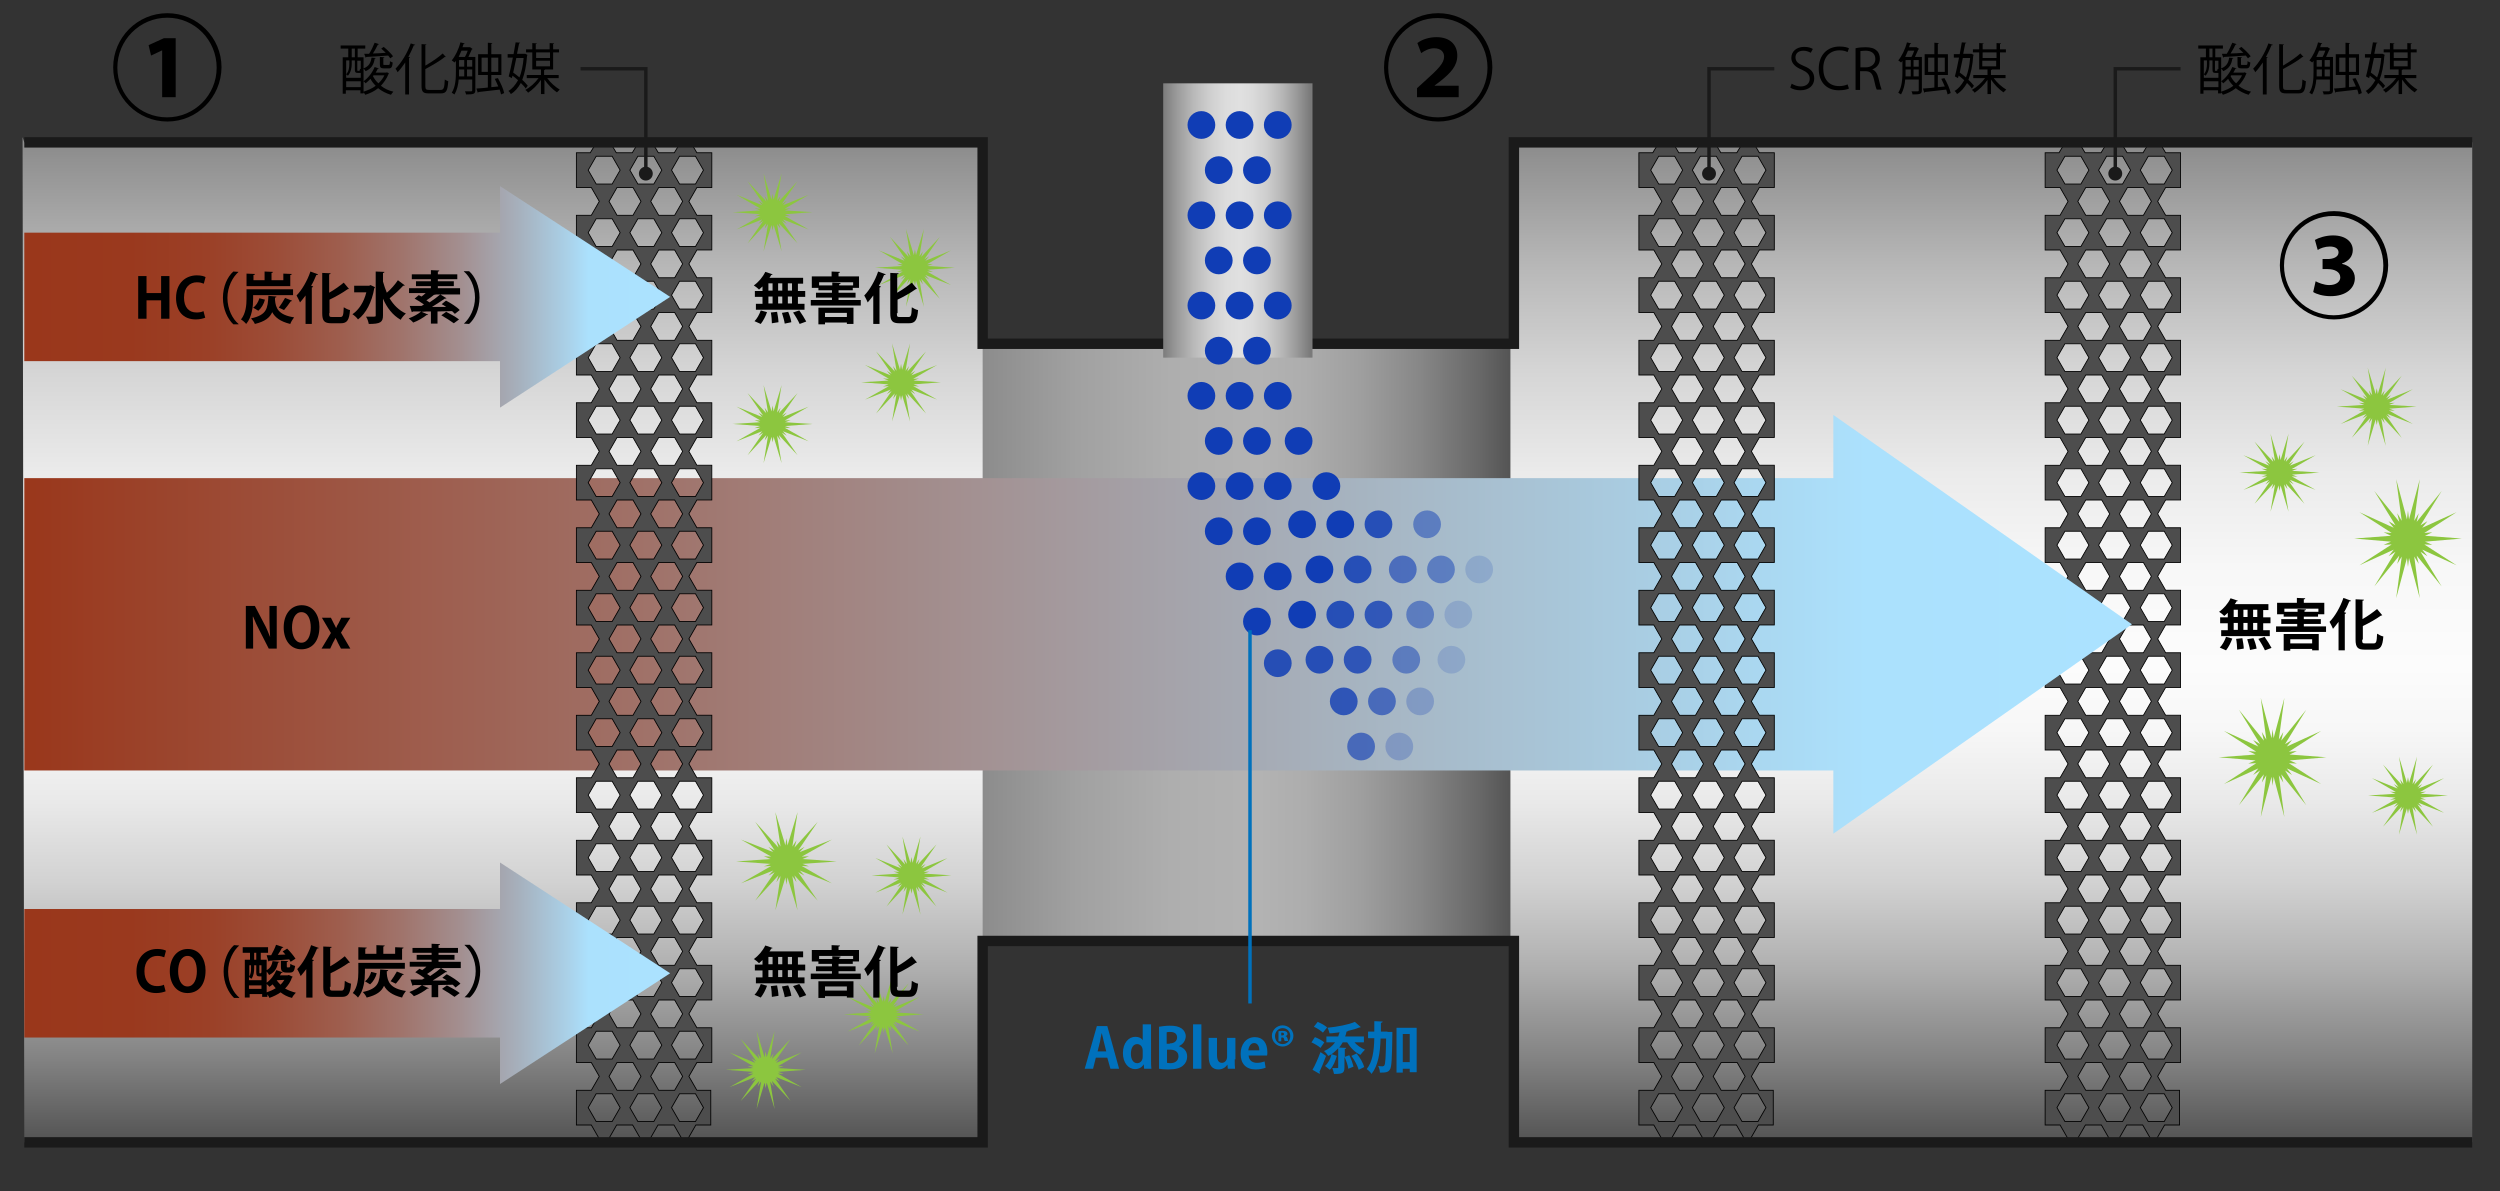 <?xml version="1.0" encoding="utf-8"?>
<!-- Generator: Adobe Illustrator 25.2.1, SVG Export Plug-In . SVG Version: 6.00 Build 0)  -->
<svg version="1.1" id="レイヤー_10" xmlns="http://www.w3.org/2000/svg" xmlns:xlink="http://www.w3.org/1999/xlink" x="0px"
	 y="0px" viewBox="0 0 720 343" style="enable-background:new 0 0 720 343;" xml:space="preserve">
<rect x="0" y="0" width="720" height="343" fill="#333333" stroke="none"/>
<style type="text/css">
	.st0{fill:url(#SVGID_1_);}
	.st1{fill:url(#SVGID_2_);}
	.st2{fill:#4D4D4D;stroke:#000000;stroke-width:0.25;stroke-miterlimit:10;}
	.st3{fill:url(#SVGID_3_);}
	.st4{fill:none;}
	.st5{fill:url(#SVGID_4_);}
	.st6{fill:url(#SVGID_5_);}
	.st7{fill:#8CC63F;}
	.st8{fill:none;stroke:#1A1A1A;stroke-width:3;stroke-miterlimit:10;}
	.st9{fill:url(#SVGID_6_);}
	.st10{fill:#103DB5;}
	.st11{opacity:0.85;fill:#103DB5;}
	.st12{opacity:0.78;fill:#103DB5;}
	.st13{opacity:0.79;fill:#103DB5;}
	.st14{opacity:0.62;fill:#103DB5;}
	.st15{opacity:0.25;fill:#103DB5;}
	.st16{opacity:0.6;fill:#103DB5;}
	.st17{opacity:0.49;fill:#103DB5;}
	.st18{opacity:0.17;fill:#103DB5;}
	.st19{fill:#0071BC;}
	.st20{fill:none;stroke:#1A1A1A;stroke-miterlimit:10;}
	.st21{fill:#1A1A1A;}
	.st22{fill:none;stroke:#0071BC;stroke-miterlimit:10;}
</style>
<linearGradient id="SVGID_1_" gradientUnits="userSpaceOnUse" x1="359.25" y1="42.277" x2="359.25" y2="328.485">
	<stop  offset="0" style="stop-color:#8C8C8C"/>
	<stop  offset="1.122892e-02" style="stop-color:#919191"/>
	<stop  offset="0.119" style="stop-color:#B7B7B7"/>
	<stop  offset="0.225" style="stop-color:#D5D5D5"/>
	<stop  offset="0.329" style="stop-color:#EBEBEB"/>
	<stop  offset="0.43" style="stop-color:#F8F8F8"/>
	<stop  offset="0.523" style="stop-color:#FCFCFC"/>
	<stop  offset="0.586" style="stop-color:#F7F7F7"/>
	<stop  offset="0.66" style="stop-color:#E9E9E9"/>
	<stop  offset="0.742" style="stop-color:#D1D1D1"/>
	<stop  offset="0.827" style="stop-color:#AFAFAF"/>
	<stop  offset="0.915" style="stop-color:#848484"/>
	<stop  offset="1" style="stop-color:#545454"/>
</linearGradient>
<polyline class="st0" points="6.5,39.5 7,329 283,329 283,271 436,271 436,329 712,329 712,41 436,41 436,99 283,99 283,41 7,41 "/>
<linearGradient id="SVGID_2_" gradientUnits="userSpaceOnUse" x1="283" y1="184.5" x2="435" y2="184.5">
	<stop  offset="0" style="stop-color:#8C8C8C"/>
	<stop  offset="0.179" style="stop-color:#A1A1A1"/>
	<stop  offset="0.358" style="stop-color:#AEAEAE"/>
	<stop  offset="0.523" style="stop-color:#B3B3B3"/>
	<stop  offset="0.61" style="stop-color:#ADADAD"/>
	<stop  offset="0.715" style="stop-color:#9F9F9F"/>
	<stop  offset="0.828" style="stop-color:#878787"/>
	<stop  offset="0.947" style="stop-color:#666666"/>
	<stop  offset="1" style="stop-color:#545454"/>
</linearGradient>
<rect x="283" y="98" class="st1" width="152" height="173"/>
<path class="st2" d="M623.7,314l-2.3-4l2.3-4h4.3v-10h-4.3l-2.3-4l2.3-4h4.3v-10h-4.3l-2.3-4l2.3-4h4.3v-10h-4.3l-2.3-4l2.3-4h4.3
	v-10h-4.3l-2.3-4l2.3-4h4.3v-10h-4.3l-2.3-4l2.3-4h4.3v-10h-4.3l-2.3-4l2.3-4h4.3v-10h-4.3l-2.3-4l2.3-4h4.3v-10h-4.3l-2.3-4l2.3-4
	h4.3v-10h-4.3l-2.3-4l2.3-4h4.3v-10h-4.3l-2.3-4l2.3-4h4.3v-10h-4.3l-2.3-4l2.3-4h4.3V98h-4.3l-2.3-4l2.3-4h4.3V80h-4.3l-2.3-4
	l2.3-4h4.3V62h-4.3l-2.3-4l2.3-4h4.3V44h-4.3l-1.2-2h-4.1l-1.2,2h-4.6l-1.2-2h-5.1l-1.2,2h-4.6l-1.2-2h-5.1l-1.2,2H589v10h4.3l2.3,4
	l-2.3,4H589v10h4.3l2.3,4l-2.3,4H589v10h4.3l2.3,4l-2.3,4H589v10h4.3l2.3,4l-2.3,4H589v10h4.3l2.3,4l-2.3,4H589v10h4.3l2.3,4l-2.3,4
	H589v10h4.3l2.3,4l-2.3,4H589v10h4.3l2.3,4l-2.3,4H589v10h4.3l2.3,4l-2.3,4H589v10h4.3l2.3,4l-2.3,4H589v10h4.3l2.3,4l-2.3,4H589v10
	h4.3l2.3,4l-2.3,4H589v10h4.3l2.3,4l-2.3,4H589v10h4.3l2.3,4l-2.3,4H589v10h4.3l2.3,4l-2.3,4H589v10h4.3l2.3,4l-0.6,1h3.9l-0.6-1
	l2.3-4h4.6l2.3,4l-0.6,1h3.9l-0.6-1l2.3-4h4.6l2.3,4l-0.6,1h2.9l-0.6-1l2.3-4h4.3v-10H623.7z M623.3,297l2.3,4l-2.3,4h-4.6l-2.3-4
	l2.3-4H623.3z M606.7,305l-2.3-4l2.3-4h4.6l2.3,4l-2.3,4H606.7z M607.6,310l-2.3,4h-4.6l-2.3-4l2.3-4h4.6L607.6,310z M606.7,63h4.6
	l2.3,4l-2.3,4h-4.6l-2.3-4L606.7,63z M600.7,62l-2.3-4l2.3-4h4.6l2.3,4l-2.3,4H600.7z M610.4,58l2.3-4h4.6l2.3,4l-2.3,4h-4.6
	L610.4,58z M617.3,72l2.3,4l-2.3,4h-4.6l-2.3-4l2.3-4H617.3z M605.3,72l2.3,4l-2.3,4h-4.6l-2.3-4l2.3-4H605.3z M606.7,81h4.6l2.3,4
	l-2.3,4h-4.6l-2.3-4L606.7,81z M617.3,90l2.3,4l-2.3,4h-4.6l-2.3-4l2.3-4H617.3z M605.3,90l2.3,4l-2.3,4h-4.6l-2.3-4l2.3-4H605.3z
	 M606.7,99h4.6l2.3,4l-2.3,4h-4.6l-2.3-4L606.7,99z M617.3,108l2.3,4l-2.3,4h-4.6l-2.3-4l2.3-4H617.3z M605.3,108l2.3,4l-2.3,4h-4.6
	l-2.3-4l2.3-4H605.3z M606.7,117h4.6l2.3,4l-2.3,4h-4.6l-2.3-4L606.7,117z M617.3,126l2.3,4l-2.3,4h-4.6l-2.3-4l2.3-4H617.3z
	 M605.3,126l2.3,4l-2.3,4h-4.6l-2.3-4l2.3-4H605.3z M606.7,135h4.6l2.3,4l-2.3,4h-4.6l-2.3-4L606.7,135z M617.3,144l2.3,4l-2.3,4
	h-4.6l-2.3-4l2.3-4H617.3z M605.3,144l2.3,4l-2.3,4h-4.6l-2.3-4l2.3-4H605.3z M606.7,153h4.6l2.3,4l-2.3,4h-4.6l-2.3-4L606.7,153z
	 M617.3,162l2.3,4l-2.3,4h-4.6l-2.3-4l2.3-4H617.3z M605.3,162l2.3,4l-2.3,4h-4.6l-2.3-4l2.3-4H605.3z M606.7,171h4.6l2.3,4l-2.3,4
	h-4.6l-2.3-4L606.7,171z M617.3,180l2.3,4l-2.3,4h-4.6l-2.3-4l2.3-4H617.3z M605.3,180l2.3,4l-2.3,4h-4.6l-2.3-4l2.3-4H605.3z
	 M606.7,189h4.6l2.3,4l-2.3,4h-4.6l-2.3-4L606.7,189z M617.3,198l2.3,4l-2.3,4h-4.6l-2.3-4l2.3-4H617.3z M605.3,198l2.3,4l-2.3,4
	h-4.6l-2.3-4l2.3-4H605.3z M606.7,207h4.6l2.3,4l-2.3,4h-4.6l-2.3-4L606.7,207z M617.3,216l2.3,4l-2.3,4h-4.6l-2.3-4l2.3-4H617.3z
	 M605.3,216l2.3,4l-2.3,4h-4.6l-2.3-4l2.3-4H605.3z M606.7,225h4.6l2.3,4l-2.3,4h-4.6l-2.3-4L606.7,225z M617.3,234l2.3,4l-2.3,4
	h-4.6l-2.3-4l2.3-4H617.3z M605.3,234l2.3,4l-2.3,4h-4.6l-2.3-4l2.3-4H605.3z M606.7,243h4.6l2.3,4l-2.3,4h-4.6l-2.3-4L606.7,243z
	 M617.3,252l2.3,4l-2.3,4h-4.6l-2.3-4l2.3-4H617.3z M605.3,252l2.3,4l-2.3,4h-4.6l-2.3-4l2.3-4H605.3z M606.7,261h4.6l2.3,4l-2.3,4
	h-4.6l-2.3-4L606.7,261z M617.3,270l2.3,4l-2.3,4h-4.6l-2.3-4l2.3-4H617.3z M605.3,270l2.3,4l-2.3,4h-4.6l-2.3-4l2.3-4H605.3z
	 M606.7,279h4.6l2.3,4l-2.3,4h-4.6l-2.3-4L606.7,279z M617.3,288l2.3,4l-2.3,4h-4.6l-2.3-4l2.3-4H617.3z M605.3,288l2.3,4l-2.3,4
	h-4.6l-2.3-4l2.3-4H605.3z M612.7,306h4.6l2.3,4l-2.3,4h-4.6l-2.3-4L612.7,306z M623.3,279l2.3,4l-2.3,4h-4.6l-2.3-4l2.3-4H623.3z
	 M623.3,261l2.3,4l-2.3,4h-4.6l-2.3-4l2.3-4H623.3z M623.3,243l2.3,4l-2.3,4h-4.6l-2.3-4l2.3-4H623.3z M623.3,225l2.3,4l-2.3,4h-4.6
	l-2.3-4l2.3-4H623.3z M623.3,207l2.3,4l-2.3,4h-4.6l-2.3-4l2.3-4H623.3z M623.3,189l2.3,4l-2.3,4h-4.6l-2.3-4l2.3-4H623.3z
	 M623.3,171l2.3,4l-2.3,4h-4.6l-2.3-4l2.3-4H623.3z M623.3,153l2.3,4l-2.3,4h-4.6l-2.3-4l2.3-4H623.3z M623.3,135l2.3,4l-2.3,4h-4.6
	l-2.3-4l2.3-4H623.3z M623.3,117l2.3,4l-2.3,4h-4.6l-2.3-4l2.3-4H623.3z M623.3,99l2.3,4l-2.3,4h-4.6l-2.3-4l2.3-4H623.3z M623.3,81
	l2.3,4l-2.3,4h-4.6l-2.3-4l2.3-4H623.3z M623.3,63l2.3,4l-2.3,4h-4.6l-2.3-4l2.3-4H623.3z M618.7,45h4.6l2.3,4l-2.3,4h-4.6l-2.3-4
	L618.7,45z M606.7,45h4.6l2.3,4l-2.3,4h-4.6l-2.3-4L606.7,45z M594.7,53l-2.3-4l2.3-4h4.6l2.3,4l-2.3,4H594.7z M594.7,71l-2.3-4
	l2.3-4h4.6l2.3,4l-2.3,4H594.7z M594.7,89l-2.3-4l2.3-4h4.6l2.3,4l-2.3,4H594.7z M594.7,107l-2.3-4l2.3-4h4.6l2.3,4l-2.3,4H594.7z
	 M594.7,125l-2.3-4l2.3-4h4.6l2.3,4l-2.3,4H594.7z M594.7,143l-2.3-4l2.3-4h4.6l2.3,4l-2.3,4H594.7z M594.7,161l-2.3-4l2.3-4h4.6
	l2.3,4l-2.3,4H594.7z M594.7,179l-2.3-4l2.3-4h4.6l2.3,4l-2.3,4H594.7z M594.7,197l-2.3-4l2.3-4h4.6l2.3,4l-2.3,4H594.7z M594.7,215
	l-2.3-4l2.3-4h4.6l2.3,4l-2.3,4H594.7z M594.7,233l-2.3-4l2.3-4h4.6l2.3,4l-2.3,4H594.7z M594.7,251l-2.3-4l2.3-4h4.6l2.3,4l-2.3,4
	H594.7z M594.7,269l-2.3-4l2.3-4h4.6l2.3,4l-2.3,4H594.7z M594.7,287l-2.3-4l2.3-4h4.6l2.3,4l-2.3,4H594.7z M594.7,305l-2.3-4l2.3-4
	h4.6l2.3,4l-2.3,4H594.7z M599.3,323h-4.6l-2.3-4l2.3-4h4.6l2.3,4L599.3,323z M611.3,323h-4.6l-2.3-4l2.3-4h4.6l2.3,4L611.3,323z
	 M623.3,323h-4.6l-2.3-4l2.3-4h4.6l2.3,4L623.3,323z"/>
<linearGradient id="SVGID_3_" gradientUnits="userSpaceOnUse" x1="7" y1="179.796" x2="614" y2="179.796">
	<stop  offset="0" style="stop-color:#9A371B"/>
	<stop  offset="0.512" style="stop-color:#A49DA2"/>
	<stop  offset="0.874" style="stop-color:#ABE1FD"/>
	<stop  offset="1" style="stop-color:#ABE2FF"/>
</linearGradient>
<polygon class="st3" points="614,179.8 528,119.5 528,137.7 7,137.7 7,221.9 528,221.9 528,240.1 "/>
<path class="st2" d="M200.7,314l-2.3-4l2.3-4h4.3v-10h-4.3l-2.3-4l2.3-4h4.3v-10h-4.3l-2.3-4l2.3-4h4.3v-10h-4.3l-2.3-4l2.3-4h4.3
	v-10h-4.3l-2.3-4l2.3-4h4.3v-10h-4.3l-2.3-4l2.3-4h4.3v-10h-4.3l-2.3-4l2.3-4h4.3v-10h-4.3l-2.3-4l2.3-4h4.3v-10h-4.3l-2.3-4l2.3-4
	h4.3v-10h-4.3l-2.3-4l2.3-4h4.3v-10h-4.3l-2.3-4l2.3-4h4.3v-10h-4.3l-2.3-4l2.3-4h4.3V98h-4.3l-2.3-4l2.3-4h4.3V80h-4.3l-2.3-4
	l2.3-4h4.3V62h-4.3l-2.3-4l2.3-4h4.3V44h-4.3l-1.2-2h-4.1l-1.2,2h-4.6l-1.2-2h-5.1l-1.2,2h-4.6l-1.2-2h-5.1l-1.2,2H166v10h4.3l2.3,4
	l-2.3,4H166v10h4.3l2.3,4l-2.3,4H166v10h4.3l2.3,4l-2.3,4H166v10h4.3l2.3,4l-2.3,4H166v10h4.3l2.3,4l-2.3,4H166v10h4.3l2.3,4l-2.3,4
	H166v10h4.3l2.3,4l-2.3,4H166v10h4.3l2.3,4l-2.3,4H166v10h4.3l2.3,4l-2.3,4H166v10h4.3l2.3,4l-2.3,4H166v10h4.3l2.3,4l-2.3,4H166v10
	h4.3l2.3,4l-2.3,4H166v10h4.3l2.3,4l-2.3,4H166v10h4.3l2.3,4l-2.3,4H166v10h4.3l2.3,4l-2.3,4H166v10h4.3l2.3,4l-0.6,1h3.9l-0.6-1
	l2.3-4h4.6l2.3,4l-0.6,1h3.9l-0.6-1l2.3-4h4.6l2.3,4l-0.6,1h2.9l-0.6-1l2.3-4h4.3v-10H200.7z M200.3,297l2.3,4l-2.3,4h-4.6l-2.3-4
	l2.3-4H200.3z M183.7,305l-2.3-4l2.3-4h4.6l2.3,4l-2.3,4H183.7z M184.6,310l-2.3,4h-4.6l-2.3-4l2.3-4h4.6L184.6,310z M183.7,63h4.6
	l2.3,4l-2.3,4h-4.6l-2.3-4L183.7,63z M177.7,62l-2.3-4l2.3-4h4.6l2.3,4l-2.3,4H177.7z M187.4,58l2.3-4h4.6l2.3,4l-2.3,4h-4.6
	L187.4,58z M194.3,72l2.3,4l-2.3,4h-4.6l-2.3-4l2.3-4H194.3z M182.3,72l2.3,4l-2.3,4h-4.6l-2.3-4l2.3-4H182.3z M183.7,81h4.6l2.3,4
	l-2.3,4h-4.6l-2.3-4L183.7,81z M194.3,90l2.3,4l-2.3,4h-4.6l-2.3-4l2.3-4H194.3z M182.3,90l2.3,4l-2.3,4h-4.6l-2.3-4l2.3-4H182.3z
	 M183.7,99h4.6l2.3,4l-2.3,4h-4.6l-2.3-4L183.7,99z M194.3,108l2.3,4l-2.3,4h-4.6l-2.3-4l2.3-4H194.3z M182.3,108l2.3,4l-2.3,4h-4.6
	l-2.3-4l2.3-4H182.3z M183.7,117h4.6l2.3,4l-2.3,4h-4.6l-2.3-4L183.7,117z M194.3,126l2.3,4l-2.3,4h-4.6l-2.3-4l2.3-4H194.3z
	 M182.3,126l2.3,4l-2.3,4h-4.6l-2.3-4l2.3-4H182.3z M183.7,135h4.6l2.3,4l-2.3,4h-4.6l-2.3-4L183.7,135z M194.3,144l2.3,4l-2.3,4
	h-4.6l-2.3-4l2.3-4H194.3z M182.3,144l2.3,4l-2.3,4h-4.6l-2.3-4l2.3-4H182.3z M183.7,153h4.6l2.3,4l-2.3,4h-4.6l-2.3-4L183.7,153z
	 M194.3,162l2.3,4l-2.3,4h-4.6l-2.3-4l2.3-4H194.3z M182.3,162l2.3,4l-2.3,4h-4.6l-2.3-4l2.3-4H182.3z M183.7,171h4.6l2.3,4l-2.3,4
	h-4.6l-2.3-4L183.7,171z M194.3,180l2.3,4l-2.3,4h-4.6l-2.3-4l2.3-4H194.3z M182.3,180l2.3,4l-2.3,4h-4.6l-2.3-4l2.3-4H182.3z
	 M183.7,189h4.6l2.3,4l-2.3,4h-4.6l-2.3-4L183.7,189z M194.3,198l2.3,4l-2.3,4h-4.6l-2.3-4l2.3-4H194.3z M182.3,198l2.3,4l-2.3,4
	h-4.6l-2.3-4l2.3-4H182.3z M183.7,207h4.6l2.3,4l-2.3,4h-4.6l-2.3-4L183.7,207z M194.3,216l2.3,4l-2.3,4h-4.6l-2.3-4l2.3-4H194.3z
	 M182.3,216l2.3,4l-2.3,4h-4.6l-2.3-4l2.3-4H182.3z M183.7,225h4.6l2.3,4l-2.3,4h-4.6l-2.3-4L183.7,225z M194.3,234l2.3,4l-2.3,4
	h-4.6l-2.3-4l2.3-4H194.3z M182.3,234l2.3,4l-2.3,4h-4.6l-2.3-4l2.3-4H182.3z M183.7,243h4.6l2.3,4l-2.3,4h-4.6l-2.3-4L183.7,243z
	 M194.3,252l2.3,4l-2.3,4h-4.6l-2.3-4l2.3-4H194.3z M182.3,252l2.3,4l-2.3,4h-4.6l-2.3-4l2.3-4H182.3z M183.7,261h4.6l2.3,4l-2.3,4
	h-4.6l-2.3-4L183.7,261z M194.3,270l2.3,4l-2.3,4h-4.6l-2.3-4l2.3-4H194.3z M182.3,270l2.3,4l-2.3,4h-4.6l-2.3-4l2.3-4H182.3z
	 M183.7,279h4.6l2.3,4l-2.3,4h-4.6l-2.3-4L183.7,279z M194.3,288l2.3,4l-2.3,4h-4.6l-2.3-4l2.3-4H194.3z M182.3,288l2.3,4l-2.3,4
	h-4.6l-2.3-4l2.3-4H182.3z M189.7,306h4.6l2.3,4l-2.3,4h-4.6l-2.3-4L189.7,306z M200.3,279l2.3,4l-2.3,4h-4.6l-2.3-4l2.3-4H200.3z
	 M200.3,261l2.3,4l-2.3,4h-4.6l-2.3-4l2.3-4H200.3z M200.3,243l2.3,4l-2.3,4h-4.6l-2.3-4l2.3-4H200.3z M200.3,225l2.3,4l-2.3,4h-4.6
	l-2.3-4l2.3-4H200.3z M200.3,207l2.3,4l-2.3,4h-4.6l-2.3-4l2.3-4H200.3z M200.3,189l2.3,4l-2.3,4h-4.6l-2.3-4l2.3-4H200.3z
	 M200.3,171l2.3,4l-2.3,4h-4.6l-2.3-4l2.3-4H200.3z M200.3,153l2.3,4l-2.3,4h-4.6l-2.3-4l2.3-4H200.3z M200.3,135l2.3,4l-2.3,4h-4.6
	l-2.3-4l2.3-4H200.3z M200.3,117l2.3,4l-2.3,4h-4.6l-2.3-4l2.3-4H200.3z M200.3,99l2.3,4l-2.3,4h-4.6l-2.3-4l2.3-4H200.3z M200.3,81
	l2.3,4l-2.3,4h-4.6l-2.3-4l2.3-4H200.3z M200.3,63l2.3,4l-2.3,4h-4.6l-2.3-4l2.3-4H200.3z M195.7,45h4.6l2.3,4l-2.3,4h-4.6l-2.3-4
	L195.7,45z M183.7,45h4.6l2.3,4l-2.3,4h-4.6l-2.3-4L183.7,45z M171.7,53l-2.3-4l2.3-4h4.6l2.3,4l-2.3,4H171.7z M171.7,71l-2.3-4
	l2.3-4h4.6l2.3,4l-2.3,4H171.7z M171.7,89l-2.3-4l2.3-4h4.6l2.3,4l-2.3,4H171.7z M171.7,107l-2.3-4l2.3-4h4.6l2.3,4l-2.3,4H171.7z
	 M171.7,125l-2.3-4l2.3-4h4.6l2.3,4l-2.3,4H171.7z M171.7,143l-2.3-4l2.3-4h4.6l2.3,4l-2.3,4H171.7z M171.7,161l-2.3-4l2.3-4h4.6
	l2.3,4l-2.3,4H171.7z M171.7,179l-2.3-4l2.3-4h4.6l2.3,4l-2.3,4H171.7z M171.7,197l-2.3-4l2.3-4h4.6l2.3,4l-2.3,4H171.7z M171.7,215
	l-2.3-4l2.3-4h4.6l2.3,4l-2.3,4H171.7z M171.7,233l-2.3-4l2.3-4h4.6l2.3,4l-2.3,4H171.7z M171.7,251l-2.3-4l2.3-4h4.6l2.3,4l-2.3,4
	H171.7z M171.7,269l-2.3-4l2.3-4h4.6l2.3,4l-2.3,4H171.7z M171.7,287l-2.3-4l2.3-4h4.6l2.3,4l-2.3,4H171.7z M171.7,305l-2.3-4l2.3-4
	h4.6l2.3,4l-2.3,4H171.7z M176.3,323h-4.6l-2.3-4l2.3-4h4.6l2.3,4L176.3,323z M188.3,323h-4.6l-2.3-4l2.3-4h4.6l2.3,4L188.3,323z
	 M200.3,323h-4.6l-2.3-4l2.3-4h4.6l2.3,4L200.3,323z"/>
<path class="st2" d="M506.7,314l-2.3-4l2.3-4h4.3v-10h-4.3l-2.3-4l2.3-4h4.3v-10h-4.3l-2.3-4l2.3-4h4.3v-10h-4.3l-2.3-4l2.3-4h4.3
	v-10h-4.3l-2.3-4l2.3-4h4.3v-10h-4.3l-2.3-4l2.3-4h4.3v-10h-4.3l-2.3-4l2.3-4h4.3v-10h-4.3l-2.3-4l2.3-4h4.3v-10h-4.3l-2.3-4l2.3-4
	h4.3v-10h-4.3l-2.3-4l2.3-4h4.3v-10h-4.3l-2.3-4l2.3-4h4.3v-10h-4.3l-2.3-4l2.3-4h4.3V98h-4.3l-2.3-4l2.3-4h4.3V80h-4.3l-2.3-4
	l2.3-4h4.3V62h-4.3l-2.3-4l2.3-4h4.3V44h-4.3l-1.2-2h-4.1l-1.2,2h-4.6l-1.2-2h-5.1l-1.2,2h-4.6l-1.2-2h-5.1l-1.2,2H472v10h4.3l2.3,4
	l-2.3,4H472v10h4.3l2.3,4l-2.3,4H472v10h4.3l2.3,4l-2.3,4H472v10h4.3l2.3,4l-2.3,4H472v10h4.3l2.3,4l-2.3,4H472v10h4.3l2.3,4l-2.3,4
	H472v10h4.3l2.3,4l-2.3,4H472v10h4.3l2.3,4l-2.3,4H472v10h4.3l2.3,4l-2.3,4H472v10h4.3l2.3,4l-2.3,4H472v10h4.3l2.3,4l-2.3,4H472v10
	h4.3l2.3,4l-2.3,4H472v10h4.3l2.3,4l-2.3,4H472v10h4.3l2.3,4l-2.3,4H472v10h4.3l2.3,4l-2.3,4H472v10h4.3l2.3,4l-0.6,1h3.9l-0.6-1
	l2.3-4h4.6l2.3,4l-0.6,1h3.9l-0.6-1l2.3-4h4.6l2.3,4l-0.6,1h2.9l-0.6-1l2.3-4h4.3v-10H506.7z M506.3,297l2.3,4l-2.3,4h-4.6l-2.3-4
	l2.3-4H506.3z M489.7,305l-2.3-4l2.3-4h4.6l2.3,4l-2.3,4H489.7z M490.6,310l-2.3,4h-4.6l-2.3-4l2.3-4h4.6L490.6,310z M489.7,63h4.6
	l2.3,4l-2.3,4h-4.6l-2.3-4L489.7,63z M483.7,62l-2.3-4l2.3-4h4.6l2.3,4l-2.3,4H483.7z M493.4,58l2.3-4h4.6l2.3,4l-2.3,4h-4.6
	L493.4,58z M500.3,72l2.3,4l-2.3,4h-4.6l-2.3-4l2.3-4H500.3z M488.3,72l2.3,4l-2.3,4h-4.6l-2.3-4l2.3-4H488.3z M489.7,81h4.6l2.3,4
	l-2.3,4h-4.6l-2.3-4L489.7,81z M500.3,90l2.3,4l-2.3,4h-4.6l-2.3-4l2.3-4H500.3z M488.3,90l2.3,4l-2.3,4h-4.6l-2.3-4l2.3-4H488.3z
	 M489.7,99h4.6l2.3,4l-2.3,4h-4.6l-2.3-4L489.7,99z M500.3,108l2.3,4l-2.3,4h-4.6l-2.3-4l2.3-4H500.3z M488.3,108l2.3,4l-2.3,4h-4.6
	l-2.3-4l2.3-4H488.3z M489.7,117h4.6l2.3,4l-2.3,4h-4.6l-2.3-4L489.7,117z M500.3,126l2.3,4l-2.3,4h-4.6l-2.3-4l2.3-4H500.3z
	 M488.3,126l2.3,4l-2.3,4h-4.6l-2.3-4l2.3-4H488.3z M489.7,135h4.6l2.3,4l-2.3,4h-4.6l-2.3-4L489.7,135z M500.3,144l2.3,4l-2.3,4
	h-4.6l-2.3-4l2.3-4H500.3z M488.3,144l2.3,4l-2.3,4h-4.6l-2.3-4l2.3-4H488.3z M489.7,153h4.6l2.3,4l-2.3,4h-4.6l-2.3-4L489.7,153z
	 M500.3,162l2.3,4l-2.3,4h-4.6l-2.3-4l2.3-4H500.3z M488.3,162l2.3,4l-2.3,4h-4.6l-2.3-4l2.3-4H488.3z M489.7,171h4.6l2.3,4l-2.3,4
	h-4.6l-2.3-4L489.7,171z M500.3,180l2.3,4l-2.3,4h-4.6l-2.3-4l2.3-4H500.3z M488.3,180l2.3,4l-2.3,4h-4.6l-2.3-4l2.3-4H488.3z
	 M489.7,189h4.6l2.3,4l-2.3,4h-4.6l-2.3-4L489.7,189z M500.3,198l2.3,4l-2.3,4h-4.6l-2.3-4l2.3-4H500.3z M488.3,198l2.3,4l-2.3,4
	h-4.6l-2.3-4l2.3-4H488.3z M489.7,207h4.6l2.3,4l-2.3,4h-4.6l-2.3-4L489.7,207z M500.3,216l2.3,4l-2.3,4h-4.6l-2.3-4l2.3-4H500.3z
	 M488.3,216l2.3,4l-2.3,4h-4.6l-2.3-4l2.3-4H488.3z M489.7,225h4.6l2.3,4l-2.3,4h-4.6l-2.3-4L489.7,225z M500.3,234l2.3,4l-2.3,4
	h-4.6l-2.3-4l2.3-4H500.3z M488.3,234l2.3,4l-2.3,4h-4.6l-2.3-4l2.3-4H488.3z M489.7,243h4.6l2.3,4l-2.3,4h-4.6l-2.3-4L489.7,243z
	 M500.3,252l2.3,4l-2.3,4h-4.6l-2.3-4l2.3-4H500.3z M488.3,252l2.3,4l-2.3,4h-4.6l-2.3-4l2.3-4H488.3z M489.7,261h4.6l2.3,4l-2.3,4
	h-4.6l-2.3-4L489.7,261z M500.3,270l2.3,4l-2.3,4h-4.6l-2.3-4l2.3-4H500.3z M488.3,270l2.3,4l-2.3,4h-4.6l-2.3-4l2.3-4H488.3z
	 M489.7,279h4.6l2.3,4l-2.3,4h-4.6l-2.3-4L489.7,279z M500.3,288l2.3,4l-2.3,4h-4.6l-2.3-4l2.3-4H500.3z M488.3,288l2.3,4l-2.3,4
	h-4.6l-2.3-4l2.3-4H488.3z M495.7,306h4.6l2.3,4l-2.3,4h-4.6l-2.3-4L495.7,306z M506.3,279l2.3,4l-2.3,4h-4.6l-2.3-4l2.3-4H506.3z
	 M506.3,261l2.3,4l-2.3,4h-4.6l-2.3-4l2.3-4H506.3z M506.3,243l2.3,4l-2.3,4h-4.6l-2.3-4l2.3-4H506.3z M506.3,225l2.3,4l-2.3,4h-4.6
	l-2.3-4l2.3-4H506.3z M506.3,207l2.3,4l-2.3,4h-4.6l-2.3-4l2.3-4H506.3z M506.3,189l2.3,4l-2.3,4h-4.6l-2.3-4l2.3-4H506.3z
	 M506.3,171l2.3,4l-2.3,4h-4.6l-2.3-4l2.3-4H506.3z M506.3,153l2.3,4l-2.3,4h-4.6l-2.3-4l2.3-4H506.3z M506.3,135l2.3,4l-2.3,4h-4.6
	l-2.3-4l2.3-4H506.3z M506.3,117l2.3,4l-2.3,4h-4.6l-2.3-4l2.3-4H506.3z M506.3,99l2.3,4l-2.3,4h-4.6l-2.3-4l2.3-4H506.3z M506.3,81
	l2.3,4l-2.3,4h-4.6l-2.3-4l2.3-4H506.3z M506.3,63l2.3,4l-2.3,4h-4.6l-2.3-4l2.3-4H506.3z M501.7,45h4.6l2.3,4l-2.3,4h-4.6l-2.3-4
	L501.7,45z M489.7,45h4.6l2.3,4l-2.3,4h-4.6l-2.3-4L489.7,45z M477.7,53l-2.3-4l2.3-4h4.6l2.3,4l-2.3,4H477.7z M477.7,71l-2.3-4
	l2.3-4h4.6l2.3,4l-2.3,4H477.7z M477.7,89l-2.3-4l2.3-4h4.6l2.3,4l-2.3,4H477.7z M477.7,107l-2.3-4l2.3-4h4.6l2.3,4l-2.3,4H477.7z
	 M477.7,125l-2.3-4l2.3-4h4.6l2.3,4l-2.3,4H477.7z M477.7,143l-2.3-4l2.3-4h4.6l2.3,4l-2.3,4H477.7z M477.7,161l-2.3-4l2.3-4h4.6
	l2.3,4l-2.3,4H477.7z M477.7,179l-2.3-4l2.3-4h4.6l2.3,4l-2.3,4H477.7z M477.7,197l-2.3-4l2.3-4h4.6l2.3,4l-2.3,4H477.7z M477.7,215
	l-2.3-4l2.3-4h4.6l2.3,4l-2.3,4H477.7z M477.7,233l-2.3-4l2.3-4h4.6l2.3,4l-2.3,4H477.7z M477.7,251l-2.3-4l2.3-4h4.6l2.3,4l-2.3,4
	H477.7z M477.7,269l-2.3-4l2.3-4h4.6l2.3,4l-2.3,4H477.7z M477.7,287l-2.3-4l2.3-4h4.6l2.3,4l-2.3,4H477.7z M477.7,305l-2.3-4l2.3-4
	h4.6l2.3,4l-2.3,4H477.7z M482.3,323h-4.6l-2.3-4l2.3-4h4.6l2.3,4L482.3,323z M494.3,323h-4.6l-2.3-4l2.3-4h4.6l2.3,4L494.3,323z
	 M506.3,323h-4.6l-2.3-4l2.3-4h4.6l2.3,4L506.3,323z"/>
<rect x="166" y="42" class="st4" width="39" height="287"/>
<linearGradient id="SVGID_4_" gradientUnits="userSpaceOnUse" x1="7" y1="280.296" x2="193" y2="280.296">
	<stop  offset="0" style="stop-color:#9A371B"/>
	<stop  offset="0.163" style="stop-color:#9A391E"/>
	<stop  offset="0.284" style="stop-color:#9B4027"/>
	<stop  offset="0.391" style="stop-color:#9C4D38"/>
	<stop  offset="0.491" style="stop-color:#9E5E4E"/>
	<stop  offset="0.586" style="stop-color:#A0746C"/>
	<stop  offset="0.676" style="stop-color:#A38F90"/>
	<stop  offset="0.763" style="stop-color:#A6AFBB"/>
	<stop  offset="0.846" style="stop-color:#AAD3EB"/>
	<stop  offset="0.874" style="stop-color:#ABE1FD"/>
	<stop  offset="1" style="stop-color:#ABE2FF"/>
</linearGradient>
<polygon class="st5" points="193,280.3 144,248.4 144,261.8 7,261.8 7,298.8 144,298.8 144,312.2 "/>
<linearGradient id="SVGID_5_" gradientUnits="userSpaceOnUse" x1="7" y1="85.5" x2="193" y2="85.5">
	<stop  offset="0" style="stop-color:#9A371B"/>
	<stop  offset="0.163" style="stop-color:#9A391E"/>
	<stop  offset="0.284" style="stop-color:#9B4027"/>
	<stop  offset="0.391" style="stop-color:#9C4D38"/>
	<stop  offset="0.491" style="stop-color:#9E5E4E"/>
	<stop  offset="0.586" style="stop-color:#A0746C"/>
	<stop  offset="0.676" style="stop-color:#A38F90"/>
	<stop  offset="0.763" style="stop-color:#A6AFBB"/>
	<stop  offset="0.846" style="stop-color:#AAD3EB"/>
	<stop  offset="0.874" style="stop-color:#ABE1FD"/>
	<stop  offset="1" style="stop-color:#ABE2FF"/>
</linearGradient>
<polygon class="st6" points="193,85.5 144,53.6 144,67 7,67 7,104 144,104 144,117.4 "/>
<polygon class="st7" points="226,62.2 227.7,62.3 226.1,61.7 234,61.1 226.1,60.6 227.7,60 226,60.1 232.9,56.1 225.5,59.1 
	226.6,57.8 225.2,58.7 229.7,52.2 224.3,58 224.8,56.4 223.8,57.8 225.1,49.9 222.8,57.5 222.5,55.8 222.2,57.5 219.9,49.9 
	221.2,57.8 220.2,56.4 220.7,58 215.3,52.2 219.8,58.7 218.4,57.8 219.5,59.1 212.1,56.1 219,60.1 217.3,60 218.9,60.6 211,61.1 
	218.9,61.7 217.3,62.3 219,62.2 212.1,66.1 219.5,63.2 218.4,64.5 219.8,63.6 215.3,70.1 220.7,64.3 220.2,65.9 221.2,64.5 
	219.9,72.4 222.2,64.8 222.5,66.4 222.8,64.8 225.1,72.4 223.8,64.5 224.8,65.9 224.3,64.3 229.7,70.1 225.2,63.6 226.6,64.5 
	225.5,63.2 232.9,66.1 "/>
<polygon class="st7" points="226,123.2 227.7,123.3 226.1,122.7 234,122.1 226.1,121.6 227.7,121 226,121.1 232.9,117.1 
	225.5,120.1 226.6,118.8 225.2,119.7 229.7,113.2 224.3,119 224.8,117.4 223.8,118.8 225.1,110.9 222.8,118.5 222.5,116.8 
	222.2,118.5 219.9,110.9 221.2,118.8 220.2,117.4 220.7,119 215.3,113.2 219.8,119.7 218.4,118.8 219.5,120.1 212.1,117.1 
	219,121.1 217.3,121 218.9,121.6 211,122.1 218.9,122.7 217.3,123.3 219,123.2 212.1,127.1 219.5,124.2 218.4,125.5 219.8,124.6 
	215.3,131.1 220.7,125.3 220.2,126.9 221.2,125.5 219.9,133.4 222.2,125.8 222.5,127.4 222.8,125.8 225.1,133.4 223.8,125.5 
	224.8,126.9 224.3,125.3 229.7,131.1 225.2,124.6 226.6,125.5 225.5,124.2 232.9,127.1 "/>
<polygon class="st7" points="267,78.2 268.7,78.3 267.1,77.7 275,77.1 267.1,76.6 268.7,76 267,76.1 273.9,72.1 266.5,75.1 
	267.6,73.8 266.2,74.7 270.7,68.2 265.3,74 265.8,72.4 264.8,73.8 266.1,65.9 263.8,73.5 263.5,71.8 263.2,73.5 260.9,65.9 
	262.2,73.8 261.2,72.4 261.7,74 256.3,68.2 260.8,74.7 259.4,73.8 260.5,75.1 253.1,72.1 260,76.1 258.3,76 259.9,76.6 252,77.1 
	259.9,77.7 258.3,78.3 260,78.2 253.1,82.1 260.5,79.2 259.4,80.5 260.8,79.6 256.3,86.1 261.7,80.3 261.2,81.9 262.2,80.5 
	260.9,88.4 263.2,80.8 263.5,82.4 263.8,80.8 266.1,88.4 264.8,80.5 265.8,81.9 265.3,80.3 270.7,86.1 266.2,79.6 267.6,80.5 
	266.5,79.2 273.9,82.1 "/>
<polygon class="st7" points="698.2,156.8 700.5,156.9 698.4,156 709,155.1 698.4,154.3 700.5,153.3 698.2,153.5 707.5,147.5 
	697.6,152 699.1,150.1 697.1,151.3 703.2,141.4 696,150.3 696.6,147.8 695.3,150 696.9,138 693.8,149.6 693.5,147 693.2,149.6 
	690.1,138 691.7,150 690.4,147.8 691,150.3 683.8,141.4 689.9,151.3 687.9,150.1 689.4,152 679.5,147.5 688.8,153.5 686.5,153.3 
	688.6,154.3 678,155.1 688.6,156 686.5,156.9 688.8,156.8 679.5,162.8 689.4,158.3 687.9,160.2 689.9,158.9 683.8,168.9 691,160 
	690.4,162.4 691.7,160.3 690.1,172.3 693.2,160.7 693.5,163.3 693.8,160.7 696.9,172.3 695.3,160.3 696.6,162.4 696,160 
	703.2,168.9 697.1,158.9 699.1,160.2 697.6,158.3 707.5,162.8 "/>
<polygon class="st7" points="659.2,219.8 661.5,219.9 659.4,219 670,218.1 659.4,217.3 661.5,216.3 659.2,216.5 668.5,210.5 
	658.6,215 660.1,213.1 658.1,214.3 664.2,204.4 657,213.3 657.6,210.8 656.3,213 657.9,201 654.8,212.6 654.5,210 654.2,212.6 
	651.1,201 652.7,213 651.4,210.8 652,213.3 644.8,204.4 650.9,214.3 648.9,213.1 650.4,215 640.5,210.5 649.8,216.5 647.5,216.3 
	649.6,217.3 639,218.1 649.6,219 647.5,219.9 649.8,219.8 640.5,225.8 650.4,221.3 648.9,223.2 650.9,221.9 644.8,231.9 652,223 
	651.4,225.4 652.7,223.3 651.1,235.3 654.2,223.7 654.5,226.3 654.8,223.7 657.9,235.3 656.3,223.3 657.6,225.4 657,223 
	664.2,231.9 658.1,221.9 660.1,223.2 658.6,221.3 668.5,225.8 "/>
<polygon class="st7" points="263,111.2 264.7,111.3 263.1,110.7 271,110.1 263.1,109.6 264.7,109 263,109.1 269.9,105.1 
	262.5,108.1 263.6,106.8 262.2,107.7 266.7,101.2 261.3,107 261.8,105.4 260.8,106.8 262.1,98.9 259.8,106.5 259.5,104.8 
	259.2,106.5 256.9,98.9 258.2,106.8 257.2,105.4 257.7,107 252.3,101.2 256.8,107.7 255.4,106.8 256.5,108.1 249.1,105.1 256,109.1 
	254.3,109 255.9,109.6 248,110.1 255.9,110.7 254.3,111.3 256,111.2 249.1,115.1 256.5,112.2 255.4,113.5 256.8,112.6 252.3,119.1 
	257.7,113.3 257.2,114.9 258.2,113.5 256.9,121.4 259.2,113.8 259.5,115.4 259.8,113.8 262.1,121.4 260.8,113.5 261.8,114.9 
	261.3,113.3 266.7,119.1 262.2,112.6 263.6,113.5 262.5,112.2 269.9,115.1 "/>
<polygon class="st7" points="660,137.2 661.7,137.3 660.1,136.7 668,136.1 660.1,135.6 661.7,135 660,135.1 666.9,131.1 
	659.5,134.1 660.6,132.8 659.2,133.7 663.7,127.2 658.3,133 658.8,131.4 657.8,132.8 659.1,124.9 656.8,132.5 656.5,130.8 
	656.2,132.5 653.9,124.9 655.2,132.8 654.2,131.4 654.7,133 649.3,127.2 653.8,133.7 652.4,132.8 653.5,134.1 646.1,131.1 
	653,135.1 651.3,135 652.9,135.6 645,136.1 652.9,136.7 651.3,137.3 653,137.2 646.1,141.1 653.5,138.2 652.4,139.5 653.8,138.6 
	649.3,145.1 654.7,139.3 654.2,140.9 655.2,139.5 653.9,147.4 656.2,139.8 656.5,141.4 656.8,139.8 659.1,147.4 657.8,139.5 
	658.8,140.9 658.3,139.3 663.7,145.1 659.2,138.6 660.6,139.5 659.5,138.2 666.9,141.1 "/>
<polygon class="st7" points="688,118.2 689.7,118.3 688.1,117.7 696,117.1 688.1,116.6 689.7,116 688,116.1 694.9,112.1 
	687.5,115.1 688.6,113.8 687.2,114.7 691.7,108.2 686.3,114 686.8,112.4 685.8,113.8 687.1,105.9 684.8,113.5 684.5,111.8 
	684.2,113.5 681.9,105.9 683.2,113.8 682.2,112.4 682.7,114 677.3,108.2 681.8,114.7 680.4,113.8 681.5,115.1 674.1,112.1 
	681,116.1 679.3,116 680.9,116.6 673,117.1 680.9,117.7 679.3,118.3 681,118.2 674.1,122.1 681.5,119.2 680.4,120.5 681.8,119.6 
	677.3,126.1 682.7,120.3 682.2,121.9 683.2,120.5 681.9,128.4 684.2,120.8 684.5,122.4 684.8,120.8 687.1,128.4 685.8,120.5 
	686.8,121.9 686.3,120.3 691.7,126.1 687.2,119.6 688.6,120.5 687.5,119.2 694.9,122.1 "/>
<polygon class="st7" points="697,230.2 698.7,230.3 697.1,229.7 705,229.1 697.1,228.6 698.7,228 697,228.1 703.9,224.1 
	696.5,227.1 697.6,225.8 696.2,226.7 700.7,220.2 695.3,226 695.8,224.4 694.8,225.8 696.1,217.9 693.8,225.5 693.5,223.8 
	693.2,225.5 690.9,217.9 692.2,225.8 691.2,224.4 691.7,226 686.3,220.2 690.8,226.7 689.4,225.8 690.5,227.1 683.1,224.1 
	690,228.1 688.3,228 689.9,228.6 682,229.1 689.9,229.7 688.3,230.3 690,230.2 683.1,234.1 690.5,231.2 689.4,232.5 690.8,231.6 
	686.3,238.1 691.7,232.3 691.2,233.9 692.2,232.5 690.9,240.4 693.2,232.8 693.5,234.4 693.8,232.8 696.1,240.4 694.8,232.5 
	695.8,233.9 695.3,232.3 700.7,238.1 696.2,231.6 697.6,232.5 696.5,231.2 703.9,234.1 "/>
<polygon class="st7" points="266,253.2 267.7,253.3 266.1,252.7 274,252.1 266.1,251.6 267.7,251 266,251.1 272.9,247.1 
	265.5,250.1 266.6,248.8 265.2,249.7 269.7,243.2 264.3,249 264.8,247.4 263.8,248.8 265.1,240.9 262.8,248.5 262.5,246.8 
	262.2,248.5 259.9,240.9 261.2,248.8 260.2,247.4 260.7,249 255.3,243.2 259.8,249.7 258.4,248.8 259.5,250.1 252.1,247.1 
	259,251.1 257.3,251 258.9,251.6 251,252.1 258.9,252.7 257.3,253.3 259,253.2 252.1,257.1 259.5,254.2 258.4,255.5 259.8,254.6 
	255.3,261.1 260.7,255.3 260.2,256.9 261.2,255.5 259.9,263.4 262.2,255.8 262.5,257.4 262.8,255.8 265.1,263.4 263.8,255.5 
	264.8,256.9 264.3,255.3 269.7,261.1 265.2,254.6 266.6,255.5 265.5,254.2 272.9,257.1 "/>
<polygon class="st7" points="258,293.2 259.7,293.3 258.1,292.7 266,292.1 258.1,291.6 259.7,291 258,291.1 264.9,287.1 
	257.5,290.1 258.6,288.8 257.2,289.7 261.7,283.2 256.3,289 256.8,287.4 255.8,288.8 257.1,280.9 254.8,288.5 254.5,286.8 
	254.2,288.5 251.9,280.9 253.2,288.8 252.2,287.4 252.7,289 247.3,283.2 251.8,289.7 250.4,288.8 251.5,290.1 244.1,287.1 
	251,291.1 249.3,291 250.9,291.6 243,292.1 250.9,292.7 249.3,293.3 251,293.2 244.1,297.1 251.5,294.2 250.4,295.5 251.8,294.6 
	247.3,301.1 252.7,295.3 252.2,296.9 253.2,295.5 251.9,303.4 254.2,295.8 254.5,297.4 254.8,295.8 257.1,303.4 255.8,295.5 
	256.8,296.9 256.3,295.3 261.7,301.1 257.2,294.6 258.6,295.5 257.5,294.2 264.9,297.1 "/>
<polygon class="st7" points="230.9,249.4 233,249.5 231.1,248.8 241,248.1 231.1,247.4 233,246.6 230.9,246.7 239.6,241.8 
	230.3,245.4 231.7,243.9 229.9,244.9 235.5,236.7 228.8,244.1 229.4,242 228.2,243.8 229.7,233.9 226.8,243.5 226.5,241.4 
	226.2,243.5 223.3,233.9 224.8,243.8 223.6,242 224.2,244.1 217.5,236.7 223.1,244.9 221.3,243.9 222.7,245.4 213.4,241.8 
	222.1,246.7 220,246.6 221.9,247.4 212,248.1 221.9,248.8 220,249.5 222.1,249.4 213.4,254.4 222.7,250.7 221.3,252.2 223.1,251.2 
	217.5,259.4 224.2,252.1 223.6,254.1 224.8,252.3 223.3,262.2 226.2,252.7 226.5,254.8 226.8,252.7 229.7,262.2 228.2,252.3 
	229.4,254.1 228.8,252.1 235.5,259.4 229.9,251.2 231.7,252.2 230.3,250.7 239.6,254.4 "/>
<polygon class="st7" points="224,309.2 225.7,309.3 224.1,308.7 232,308.1 224.1,307.6 225.7,307 224,307.1 230.9,303.1 
	223.5,306.1 224.6,304.8 223.2,305.7 227.7,299.2 222.3,305 222.8,303.4 221.8,304.8 223.1,296.9 220.8,304.5 220.5,302.8 
	220.2,304.5 217.9,296.9 219.2,304.8 218.2,303.4 218.7,305 213.3,299.2 217.8,305.7 216.4,304.8 217.5,306.1 210.1,303.1 
	217,307.1 215.3,307 216.9,307.6 209,308.1 216.9,308.7 215.3,309.3 217,309.2 210.1,313.1 217.5,310.2 216.4,311.5 217.8,310.6 
	213.3,317.1 218.7,311.3 218.2,312.9 219.2,311.5 217.9,319.4 220.2,311.8 220.5,313.4 220.8,311.8 223.1,319.4 221.8,311.5 
	222.8,312.9 222.3,311.3 227.7,317.1 223.2,310.6 224.6,311.5 223.5,310.2 230.9,313.1 "/>
<polyline class="st8" points="7,41 283,41 283,99 436,99 436,41 712,41 "/>
<polyline class="st8" points="7,329 283,329 283,271 436,271 436,329 712,329 "/>
<linearGradient id="SVGID_6_" gradientUnits="userSpaceOnUse" x1="335.12" y1="63.5" x2="377.357" y2="63.5">
	<stop  offset="0" style="stop-color:#7D7D7D"/>
	<stop  offset="9.257951e-02" style="stop-color:#9B9B9B"/>
	<stop  offset="0.205" style="stop-color:#B9B9B9"/>
	<stop  offset="0.316" style="stop-color:#CFCFCF"/>
	<stop  offset="0.423" style="stop-color:#DCDCDC"/>
	<stop  offset="0.523" style="stop-color:#E0E0E0"/>
	<stop  offset="0.607" style="stop-color:#DBDBDB"/>
	<stop  offset="0.707" style="stop-color:#CDCDCD"/>
	<stop  offset="0.815" style="stop-color:#B5B5B5"/>
	<stop  offset="0.928" style="stop-color:#939393"/>
	<stop  offset="1" style="stop-color:#7A7A7A"/>
</linearGradient>
<rect x="335" y="24" class="st9" width="43" height="79"/>
<g>
	<g>
		<circle class="st10" cx="346" cy="36" r="4"/>
		<circle class="st10" cx="351" cy="49" r="4"/>
		<circle class="st10" cx="357" cy="36" r="4"/>
		<circle class="st10" cx="368" cy="36" r="4"/>
		<circle class="st10" cx="362" cy="49" r="4"/>
	</g>
	<g>
		<circle class="st10" cx="346" cy="62" r="4"/>
		<circle class="st10" cx="351" cy="75" r="4"/>
		<circle class="st10" cx="357" cy="62" r="4"/>
		<circle class="st10" cx="368" cy="62" r="4"/>
		<circle class="st10" cx="362" cy="75" r="4"/>
	</g>
</g>
<g>
	<circle class="st10" cx="346" cy="88" r="4"/>
	<circle class="st10" cx="351" cy="101" r="4"/>
	<circle class="st10" cx="357" cy="88" r="4"/>
	<circle class="st10" cx="368" cy="88" r="4"/>
	<circle class="st10" cx="362" cy="101" r="4"/>
</g>
<circle class="st10" cx="346" cy="114" r="4"/>
<circle class="st10" cx="351" cy="127" r="4"/>
<circle class="st10" cx="357" cy="114" r="4"/>
<circle class="st10" cx="368" cy="114" r="4"/>
<circle class="st10" cx="362" cy="127" r="4"/>
<circle class="st10" cx="374" cy="127" r="4"/>
<g>
	<circle class="st10" cx="346" cy="140" r="4"/>
	<circle class="st10" cx="351" cy="153" r="4"/>
	<circle class="st10" cx="357" cy="140" r="4"/>
	<circle class="st10" cx="368" cy="140" r="4"/>
	<circle class="st10" cx="362" cy="153" r="4"/>
</g>
<circle class="st10" cx="357" cy="166" r="4"/>
<circle class="st10" cx="368" cy="166" r="4"/>
<circle class="st10" cx="362" cy="179" r="4"/>
<circle class="st10" cx="375" cy="151" r="4"/>
<circle class="st10" cx="380" cy="164" r="4"/>
<circle class="st10" cx="386" cy="151" r="4"/>
<circle class="st10" cx="382" cy="140" r="4"/>
<circle class="st11" cx="397" cy="151" r="4"/>
<circle class="st11" cx="391" cy="164" r="4"/>
<circle class="st10" cx="375" cy="177" r="4"/>
<circle class="st11" cx="380" cy="190" r="4"/>
<circle class="st11" cx="368" cy="191" r="4"/>
<circle class="st11" cx="386" cy="177" r="4"/>
<circle class="st12" cx="397" cy="177" r="4"/>
<circle class="st13" cx="391" cy="190" r="4"/>
<circle class="st13" cx="387" cy="202" r="4"/>
<circle class="st14" cx="392" cy="215" r="4"/>
<circle class="st14" cx="398" cy="202" r="4"/>
<circle class="st15" cx="409" cy="202" r="4"/>
<circle class="st15" cx="403" cy="215" r="4"/>
<circle class="st16" cx="404" cy="164" r="4"/>
<circle class="st17" cx="409" cy="177" r="4"/>
<circle class="st17" cx="415" cy="164" r="4"/>
<circle class="st18" cx="426" cy="164" r="4"/>
<circle class="st17" cx="411" cy="151" r="4"/>
<circle class="st18" cx="420" cy="177" r="4"/>
<circle class="st17" cx="405" cy="190" r="4"/>
<circle class="st18" cx="418" cy="190" r="4"/>
<g>
	<path d="M111.4,20.8l0.6,0.3c0,0.1-0.1,0.1-0.1,0.2c-0.5,1.3-1.3,2.4-2.2,3.4c1,0.8,2.2,1.4,3.6,1.7c-0.2,0.2-0.5,0.6-0.7,0.9
		c-1.4-0.4-2.7-1.1-3.7-1.9c-1.1,0.9-2.4,1.5-3.7,1.9c-0.1-0.2-0.3-0.5-0.5-0.7v0.3h-0.9V26h-4.2v1h-0.9V16.5h1.6V14h-2.2v-0.9h7.1
		V14H103v2.5h1.7v3.2c1.6-0.6,2.1-1.7,2.3-3.1l1.2,0.1c0,0.1-0.1,0.2-0.3,0.2c-0.2,1.5-0.8,2.8-2.6,3.6c-0.1-0.2-0.4-0.6-0.6-0.7
		v3.6c1.3-0.9,2.5-2.4,3.2-4.1l1.2,0.4c0,0.1-0.1,0.1-0.3,0.1c-0.2,0.4-0.4,0.8-0.6,1.1h3.1L111.4,20.8z M101.3,17.4v1
		c0,1-0.2,2.4-1.1,3.4c-0.1-0.1-0.4-0.3-0.5-0.4v1h4.2V21c-0.1,0-0.2,0-0.3,0H103c-0.6,0-0.8-0.2-0.8-0.9v-2.7H101.3z M100.6,17.4
		h-0.9v4c0.8-0.9,0.9-2.1,0.9-3V17.4z M99.7,25.1h4.2v-1.7h-4.2V25.1z M101.3,14v2.5h0.9V14H101.3z M103.4,20.4
		c0.2,0,0.2-0.1,0.3-0.6c0,0,0.1,0.1,0.2,0.1v-2.4h-1v2.7c0,0.2,0,0.2,0.2,0.2H103.4z M104.7,26.4c1.2-0.4,2.5-0.9,3.5-1.7
		c-0.6-0.6-1.1-1.2-1.5-2c-0.5,0.5-0.9,0.9-1.4,1.3c-0.1-0.2-0.4-0.4-0.6-0.6V26.4z M104.9,15.5l1.4,0c0.6-0.9,1.2-2.2,1.6-3.2
		l1.2,0.4c0,0.1-0.2,0.2-0.3,0.2c-0.3,0.7-0.9,1.7-1.4,2.5c1.1,0,2.4-0.1,3.7-0.2c-0.4-0.4-0.9-0.8-1.3-1.2l0.7-0.5
		c1,0.8,2.1,1.9,2.7,2.7l-0.8,0.6c-0.1-0.2-0.4-0.5-0.6-0.8c-2.4,0.2-4.8,0.3-6.3,0.4c0,0.1-0.1,0.2-0.2,0.2L104.9,15.5z
		 M107.4,21.9c0.4,0.8,0.9,1.5,1.6,2.1c0.7-0.7,1.3-1.4,1.7-2.3h-3.1L107.4,21.9z M109.5,16.4l1.2,0.1c0,0.1-0.1,0.2-0.3,0.2v1.7
		c0,0.3,0,0.3,0.4,0.3h1.1c0.3,0,0.4-0.1,0.4-1.1c0.2,0.2,0.6,0.3,0.8,0.4c-0.1,1.3-0.4,1.7-1.1,1.7h-1.4c-1,0-1.2-0.3-1.2-1.2V16.4
		z"/>
	<path d="M116.7,27.2V18c-0.7,1-1.4,2-2.2,2.8c-0.1-0.3-0.4-0.8-0.6-1c1.7-1.7,3.4-4.5,4.4-7.3l1.3,0.4c-0.1,0.1-0.2,0.2-0.4,0.1
		c-0.5,1.2-1,2.3-1.6,3.4l0.5,0.1c0,0.1-0.1,0.2-0.3,0.2v10.5H116.7z M122.5,24.8c0,0.9,0.2,1.1,1.1,1.1h3.3c0.9,0,1.1-0.6,1.2-3
		c0.3,0.2,0.7,0.4,1,0.5c-0.2,2.6-0.5,3.5-2.1,3.5h-3.5c-1.6,0-2.1-0.4-2.1-2.2V12.7l1.4,0.1c0,0.1-0.1,0.2-0.3,0.2v5.9
		c1.9-1.1,3.8-2.4,5-3.5l0.9,1c-0.1,0-0.2,0.1-0.3,0c-1.3,1.1-3.6,2.4-5.6,3.5V24.8z"/>
	<path d="M136.9,16.4V26c0,1.1-0.6,1.2-2.7,1.2c0-0.3-0.2-0.7-0.3-0.9c0.9,0,1.6,0,1.8,0c0.2,0,0.3-0.1,0.3-0.3v-3.1h-3.9
		c-0.1,1.5-0.5,3.1-1.2,4.3c-0.2-0.1-0.6-0.4-0.8-0.5c1.1-1.7,1.2-4.1,1.2-6v-3.2c-0.1,0.2-0.3,0.4-0.4,0.5
		c-0.2-0.2-0.5-0.4-0.8-0.6c1-1.2,2-3.2,2.5-5.2l1.2,0.3c0,0.1-0.1,0.2-0.3,0.2l-0.3,0.9h2l0.2,0l0.7,0.5c0,0.1-0.1,0.1-0.2,0.1
		c-0.3,0.7-0.7,1.5-1,2.2H136.9z M133.9,16.4c0.3-0.5,0.6-1.2,0.8-1.8h-1.8c-0.3,0.6-0.5,1.2-0.8,1.8H133.9z M132.2,20.1v0.7
		c0,0.4,0,0.8,0,1.2h1.5v-2H132.2z M132.2,17.3v1.9h1.5v-1.9H132.2z M134.5,17.3v1.9h1.5v-1.9H134.5z M134.5,22h1.5v-2h-1.5V22z
		 M143.4,22.5c0.8,1.4,1.6,3.2,1.8,4.3l-0.9,0.4c-0.1-0.4-0.2-0.9-0.4-1.4c-2.3,0.3-4.6,0.5-6.1,0.7c0,0.1-0.1,0.2-0.2,0.2l-0.4-1.2
		c0.9-0.1,2-0.1,3.3-0.3v-3.6h-2.8v-6h2.8v-3.3l1.3,0.1c0,0.1-0.1,0.2-0.3,0.2v3h2.9v6h-2.9v3.5l2-0.2c-0.3-0.8-0.7-1.5-1-2.2
		L143.4,22.5z M138.7,20.7h1.8v-4.1h-1.8V20.7z M143.5,16.6h-2v4.1h2V16.6z"/>
	<path d="M151.9,15.8c0,0.1,0,0.2-0.1,0.2c-0.2,2.9-0.7,5.2-1.4,7c0.7,0.6,1.2,1.2,1.6,1.7l-0.6,0.8c-0.3-0.5-0.8-1-1.4-1.6
		c-0.8,1.4-1.7,2.5-2.9,3.2c-0.1-0.3-0.4-0.7-0.7-0.9c1.1-0.6,2-1.7,2.8-3.1c-0.5-0.5-1.1-0.9-1.6-1.3l-0.2,0.7l-0.9-0.5
		c0.4-1.4,0.8-3.4,1.2-5.4h-1.5v-1h1.7c0.2-1.2,0.4-2.4,0.6-3.4l1.3,0.1c0,0.1-0.1,0.2-0.3,0.2c-0.2,0.9-0.4,1.9-0.6,3h2.2l0.2,0
		L151.9,15.8z M148.7,16.7c-0.3,1.4-0.6,2.9-0.9,4.2c0.6,0.4,1.2,0.9,1.8,1.4c0.6-1.5,1-3.3,1.2-5.6H148.7z M161.1,22.5h-3.5
		c0.9,1.3,2.4,2.6,3.6,3.3c-0.2,0.2-0.6,0.6-0.8,0.8c-1.2-0.8-2.6-2.2-3.6-3.7v4.2h-1V23c-1,1.5-2.5,2.9-3.7,3.7
		c-0.2-0.3-0.5-0.6-0.8-0.8c1.3-0.7,2.8-2,3.8-3.4h-3.4v-0.9h4.1V20h-2.5v-4.9h-1.8v-0.9h1.8v-1.8l1.3,0.1c0,0.1-0.1,0.2-0.3,0.2
		v1.5h4v-1.8l1.3,0.1c0,0.1-0.1,0.2-0.3,0.2v1.5h1.7v0.9h-1.7V20h-2.3c0,0.1-0.1,0.1-0.3,0.2v1.4h4.2V22.5z M158.4,15.1h-4v1.6h4
		V15.1z M154.4,17.5v1.6h4v-1.6H154.4z"/>
</g>
<g>
	<path d="M48.2,35c-8.6,0-15.6-7-15.6-15.6s7-15.6,15.6-15.6s15.6,7,15.6,15.6C63.7,28.1,56.7,35,48.2,35z M33.8,19.5
		c0,7.9,6.4,14.3,14.3,14.3s14.3-6.4,14.3-14.3S56.1,5.1,48.2,5.1C40.2,5.1,33.8,11.6,33.8,19.5z M46.7,14.5L46.7,14.5L43.5,16
		l-0.7-3l4.4-2h3.4V28h-3.9V14.5z"/>
</g>
<g>
	<path d="M414.2,35c-8.6,0-15.6-7-15.6-15.6s7-15.6,15.6-15.6s15.6,7,15.6,15.6C429.7,28.1,422.7,35,414.2,35z M399.8,19.5
		c0,7.9,6.4,14.3,14.3,14.3s14.3-6.4,14.3-14.3s-6.4-14.3-14.3-14.3C406.2,5.1,399.8,11.6,399.8,19.5z M408.1,27.9v-2.5l2.2-2
		c3.9-3.5,5.6-5.2,5.6-7.1c0-1.3-0.9-2.4-2.9-2.4c-1.4,0-2.7,0.7-3.7,1.4l-1.1-2.9c1.3-1,3.3-1.7,5.5-1.7c4.1,0,6,2.4,6,5.3
		c0,3-1.9,5-4.9,7.4l-1.6,1.2v0.1h6.9v3.3H408.1z"/>
</g>
<g>
	<path d="M672.2,92c-8.6,0-15.6-7-15.6-15.6s7-15.6,15.6-15.6s15.6,7,15.6,15.6C687.7,85.1,680.7,92,672.2,92z M657.8,76.5
		c0,7.9,6.4,14.3,14.3,14.3s14.3-6.4,14.3-14.3s-6.4-14.3-14.3-14.3C664.2,62.1,657.8,68.6,657.8,76.5z M666.9,81
		c0.7,0.4,2.4,1.1,3.9,1.1c2.2,0,3.2-1.1,3.2-2.2c0-1.7-1.8-2.4-3.6-2.4h-1.5v-2.9h1.5c1.4,0,3.1-0.5,3.1-1.9c0-1-0.8-1.7-2.5-1.7
		c-1.4,0-2.8,0.5-3.5,1l-0.8-2.9c1-0.6,3.1-1.3,5.2-1.3c3.8,0,5.7,2,5.7,4.2c0,1.8-1.1,3.2-3.1,3.9v0.1c2.1,0.4,3.7,2,3.7,4.1
		c0,2.9-2.5,5.2-7,5.2c-2.2,0-4.1-0.6-5-1.2L666.9,81z"/>
</g>
<g>
	<path d="M48.8,91.8h-2.4v-5.3h-4.2v5.3h-2.4V79.5h2.4v4.9h4.2v-4.9h2.4V91.8z"/>
	<path d="M59.1,91.5c-0.5,0.2-1.5,0.5-2.7,0.5c-3.7,0-5.7-2.5-5.7-6.2c0-4.3,2.8-6.5,6-6.5c1.3,0,2.2,0.3,2.5,0.5l-0.5,1.9
		c-0.5-0.2-1.1-0.4-2-0.4c-2,0-3.7,1.4-3.7,4.4c0,2.8,1.4,4.3,3.6,4.3c0.7,0,1.5-0.1,2-0.4L59.1,91.5z"/>
	<path d="M68.7,78.3c-1.7,1.5-3.2,4.3-3.2,7.5c0,3.3,1.5,6.1,3.2,7.5v0.1h-1.5c-1.6-1.5-3-4.3-3-7.6s1.3-6.1,3-7.6L68.7,78.3
		L68.7,78.3z"/>
	<path d="M72.9,85v1c0,2.1-0.3,5.3-2,7.3c-0.3-0.4-1.1-1.1-1.5-1.3c1.4-1.7,1.6-4.2,1.6-6v-2.7h13.4V85H72.9z M84,78.9
		c0,0.2-0.1,0.3-0.4,0.3v3.2H71v-3.6l2.4,0.1c0,0.2-0.1,0.3-0.4,0.3v1.5h3.2v-2.5l2.4,0.1c0,0.1-0.1,0.3-0.4,0.3v2.1h3.4v-1.9
		L84,78.9z M79.2,86.4c0.2,2.3,0.9,4.3,5.5,5c-0.4,0.5-0.9,1.3-1.1,1.9c-2.9-0.7-4.4-1.9-5.2-3.4c-0.7,1.6-2.1,2.7-5,3.4
		c-0.2-0.5-0.7-1.2-1.1-1.6c4.6-1,4.8-2.9,5-6.5l2.3,0.2c0,0.2-0.1,0.3-0.4,0.3L79.2,86.4z M76.3,86.3c-0.3,1.2-1,2.4-1.9,3.2
		l-1.5-0.9c0.8-0.5,1.5-1.6,1.8-2.7L76.3,86.3z M84.1,86.6c0,0.1-0.2,0.2-0.4,0.2c-0.5,0.8-1.3,1.8-1.9,2.5l-1.5-0.7
		c0.6-0.8,1.3-1.9,1.8-2.8L84.1,86.6z"/>
	<path d="M88,93.3v-8.2c-0.5,0.7-1.1,1.4-1.6,2c-0.2-0.5-0.7-1.5-1-2c1.5-1.5,3.1-4.2,4-6.9l2.2,0.8c-0.1,0.2-0.3,0.2-0.5,0.2
		c-0.4,1-0.9,2.1-1.5,3.1l0.6,0.2c0,0.1-0.2,0.3-0.4,0.3v10.5H88z M94.8,90.2c0,1,0.1,1.1,0.9,1.1H98c0.8,0,0.9-0.5,1-2.8
		c0.5,0.3,1.2,0.7,1.8,0.8c-0.2,2.8-0.8,3.8-2.6,3.8h-2.8c-2,0-2.6-0.7-2.6-2.9V78.6l2.4,0.1c0,0.2-0.1,0.3-0.4,0.3v5.3
		c1.6-0.9,3.1-2,4.2-2.9l1.5,1.8c-0.1,0-0.2,0.1-0.4,0.1c-1.4,1-3.3,2.1-5.2,3V90.2z"/>
	<path d="M106.7,82.1l1.3,0.6c0,0.1-0.1,0.2-0.2,0.3c-0.7,4-2.4,7.3-4.7,9c-0.3-0.5-1.1-1.2-1.6-1.5c1.9-1.3,3.3-3.5,4-6.3H102v-1.9
		h4.3L106.7,82.1z M110.3,81.1c0.3,1.1,0.7,2.2,1.1,3.2c1.2-1,2.4-2.4,3.2-3.6l2,1.5c-0.1,0.1-0.3,0.1-0.5,0.1
		c-1,1.1-2.6,2.6-3.9,3.6c1.1,1.9,2.7,3.5,4.7,4.4c-0.5,0.4-1.2,1.2-1.5,1.8c-2.3-1.3-4-3.5-5.1-6.1v4.8c0,2-0.7,2.5-4.1,2.5
		c-0.1-0.6-0.4-1.6-0.8-2.1c0.6,0,1.2,0,1.7,0c1.1,0,1.1,0,1.1-0.4V78.2l2.5,0.1c0,0.2-0.1,0.3-0.4,0.3V81.1z"/>
	<path d="M132.5,83.4v1.4h-7.1l0.1,0c-0.1,0.1-0.2,0.1-0.5,0.1c-0.6,0.5-1.4,1.1-2.2,1.6c0.3,0.2,0.6,0.4,0.9,0.6
		c1.2-0.8,2.3-1.6,3.1-2.3l1.8,1.1c-0.1,0.1-0.3,0.1-0.5,0.1c-1,0.7-2.4,1.6-3.7,2.4c1.3,0,2.7,0,4.1,0c-0.4-0.3-0.9-0.6-1.3-0.8
		c1.2-1,1.2-1,1.3-1c1.3,0.7,3.1,1.8,3.9,2.7l-1.4,1.1c-0.2-0.2-0.5-0.5-0.8-0.8l-4.2,0.1v3.5h-1.9v-3.5c-0.9,0-1.9,0-2.7,0.1
		l1.9,0.8c-0.1,0.1-0.2,0.2-0.4,0.1c-1,0.8-2.5,1.7-3.9,2.2c-0.3-0.4-0.9-0.9-1.3-1.2c1.3-0.5,2.7-1.2,3.6-2l-2.4,0
		c0,0.1-0.2,0.2-0.3,0.2l-0.6-1.8h3.4l0.7-0.4c-0.8-0.6-1.8-1.2-2.7-1.7l1.2-1c0.3,0.1,0.5,0.3,0.8,0.4c0.4-0.3,0.8-0.6,1.2-1h-4.8
		v-1.4h6.3v-0.6h-4.3v-1.4h4.3v-0.6h-5.5v-1.4h5.5v-1.2l2.4,0.1c0,0.2-0.1,0.3-0.4,0.3v0.8h5.6v1.4h-5.6v0.6h4.6v1.4h-4.6v0.6H132.5
		z M130.7,93.1c-0.8-0.6-2.4-1.6-3.6-2.3l1.4-1c1.2,0.6,2.8,1.5,3.7,2.2L130.7,93.1z"/>
	<path d="M133.6,93.2c1.7-1.5,3.2-4.3,3.2-7.5c0-3.3-1.5-6.1-3.2-7.5v-0.1h1.5c1.7,1.5,3,4.3,3,7.6s-1.3,6.1-3,7.6L133.6,93.2
		L133.6,93.2z"/>
</g>
<g>
	<path d="M79.8,186.8h-2.4l-2.6-5.1c-0.7-1.3-1.4-2.8-1.9-4.1h-0.1c0.1,1.5,0.1,3.2,0.1,5.4v3.8h-2.1v-12.3h2.6l2.6,5
		c0.7,1.2,1.3,2.7,1.8,4h0c-0.1-1.6-0.2-3.3-0.2-5.3v-3.7h2.1V186.8z"/>
	<path d="M92,180.5c0,4.3-2.2,6.5-5.2,6.5c-3.2,0-5.1-2.7-5.1-6.3c0-3.7,2-6.4,5.2-6.4C90.3,174.3,92,177.3,92,180.5z M84.1,180.7
		c0,2.4,0.9,4.4,2.7,4.4c1.8,0,2.7-2,2.7-4.4c0-2.3-0.8-4.4-2.7-4.4C85,176.3,84.1,178.4,84.1,180.7z"/>
	<path d="M100.9,177.9l-2.7,4.3l2.7,4.6h-2.7l-0.9-1.7c-0.2-0.5-0.4-0.9-0.7-1.4h0c-0.2,0.5-0.4,0.9-0.7,1.4l-0.8,1.7h-2.5l2.7-4.5
		l-2.6-4.4h2.6l0.8,1.6c0.3,0.5,0.5,1,0.7,1.4h0c0.2-0.5,0.4-1,0.7-1.4l0.8-1.6H100.9z"/>
</g>
<g>
	<path d="M219.6,83.7v-1.2c-0.3,0.3-0.7,0.6-1,0.9c-0.4-0.4-1-0.9-1.5-1.2c1.3-0.9,2.6-2.4,3.3-3.9l2.1,0.7c0,0.1-0.2,0.2-0.4,0.2
		c-0.1,0.3-0.3,0.5-0.5,0.8h9.7v1.7h-1.5v2.1h2.1v1.7h-2.1v2h1.9v1.7h-14v-1.7h1.9v-2h-2.2v-1.7H219.6z M220.9,89.9
		c-0.4,1.2-1.1,2.5-1.8,3.4l-1.8-0.8c0.7-0.7,1.4-1.9,1.8-3.1L220.9,89.9z M221.3,81.6v2.1h1.2v-2.1H221.3z M221.3,85.4v2h1.2v-2
		H221.3z M222.3,93.1c0-0.8-0.1-2.1-0.3-3.1l1.8-0.2c0.2,1,0.4,2.3,0.4,3L222.3,93.1z M225.3,81.6h-1.2v2.1h1.2V81.6z M225.3,85.4
		h-1.2v2h1.2V85.4z M226,93.2c-0.1-0.8-0.5-2.1-0.8-3.1l1.8-0.3c0.4,0.9,0.8,2.2,0.9,3L226,93.2z M228.1,83.7v-2.1h-1.2v2.1H228.1z
		 M228.1,87.4v-2h-1.2v2H228.1z M230.3,93.3c-0.4-0.9-1.2-2.3-1.9-3.3l1.8-0.6c0.7,1,1.6,2.4,2,3.2L230.3,93.3z"/>
	<path d="M241.6,86.4h6.3V88h-14.4v-1.6h6.1v-0.7h-4.6v-1.4h4.6v-0.7h-3.9v-0.7h-1.9v-3.3h5.7v-1.4l2.4,0.1c0,0.2-0.1,0.3-0.4,0.3v1
		h5.9v3.3h-1.8v0.7h-4.1v0.7h4.9v1.4h-4.9V86.4z M235.7,93.3v-4.7h10.1v4.7h-1.9v-0.4h-6.3v0.5H235.7z M235.8,82.2h3.9v-0.8l2.4,0.1
		c0,0.2-0.1,0.3-0.4,0.3v0.4h4v-0.9h-9.8V82.2z M243.9,90.1h-6.3v1.2h6.3V90.1z"/>
	<path d="M251.5,93.3v-8.2c-0.5,0.7-1.1,1.4-1.6,2c-0.2-0.5-0.7-1.5-1-2c1.5-1.5,3.1-4.2,4-6.9l2.2,0.8c-0.1,0.2-0.3,0.2-0.5,0.2
		c-0.4,1-0.9,2.1-1.5,3.1l0.6,0.2c0,0.1-0.2,0.3-0.4,0.3v10.5H251.5z M258.3,90.2c0,1,0.1,1.1,0.9,1.1h2.4c0.8,0,0.9-0.5,1-2.8
		c0.5,0.3,1.2,0.7,1.8,0.8c-0.2,2.8-0.8,3.8-2.6,3.8h-2.8c-2,0-2.6-0.7-2.6-2.9V78.6l2.4,0.1c0,0.2-0.1,0.3-0.4,0.3v5.3
		c1.6-0.9,3.1-2,4.2-2.9l1.5,1.8c-0.1,0-0.2,0.1-0.4,0.1c-1.4,1-3.3,2.1-5.2,3V90.2z"/>
</g>
<g>
	<path d="M641.6,177.7v-1.2c-0.3,0.3-0.7,0.6-1,0.9c-0.4-0.4-1-0.9-1.5-1.2c1.3-0.9,2.6-2.4,3.3-3.9l2.1,0.7c0,0.1-0.2,0.2-0.4,0.2
		c-0.1,0.3-0.3,0.5-0.5,0.8h9.7v1.7h-1.5v2.1h2.1v1.7h-2.1v2h1.9v1.7h-14v-1.7h1.9v-2h-2.2v-1.7H641.6z M642.9,183.9
		c-0.4,1.2-1.1,2.5-1.8,3.4l-1.8-0.8c0.7-0.7,1.4-1.9,1.8-3.1L642.9,183.9z M643.3,175.6v2.1h1.2v-2.1H643.3z M643.3,179.4v2h1.2v-2
		H643.3z M644.3,187.1c0-0.8-0.1-2.1-0.3-3.1l1.8-0.2c0.2,1,0.4,2.3,0.4,3L644.3,187.1z M647.3,175.6h-1.2v2.1h1.2V175.6z
		 M647.3,179.4h-1.2v2h1.2V179.4z M648,187.2c-0.1-0.8-0.5-2.1-0.8-3.1l1.8-0.3c0.4,0.9,0.8,2.2,0.9,3L648,187.2z M650.1,177.7v-2.1
		h-1.2v2.1H650.1z M650.1,181.4v-2h-1.2v2H650.1z M652.3,187.3c-0.4-0.9-1.2-2.3-1.9-3.3l1.8-0.6c0.7,1,1.6,2.4,2,3.2L652.3,187.3z"
		/>
	<path d="M663.6,180.4h6.3v1.6h-14.4v-1.6h6.1v-0.7h-4.6v-1.4h4.6v-0.7h-3.9v-0.7h-1.9v-3.3h5.7v-1.4l2.4,0.1c0,0.2-0.1,0.3-0.4,0.3
		v1h5.9v3.3h-1.8v0.7h-4.1v0.7h4.9v1.4h-4.9V180.4z M657.7,187.3v-4.7h10.1v4.7h-1.9v-0.4h-6.3v0.5H657.7z M657.8,176.2h3.9v-0.8
		l2.4,0.1c0,0.2-0.1,0.3-0.4,0.3v0.4h4v-0.9h-9.8V176.2z M665.9,184.1h-6.3v1.2h6.3V184.1z"/>
	<path d="M673.5,187.3v-8.2c-0.5,0.7-1.1,1.4-1.6,2c-0.2-0.5-0.7-1.5-1-2c1.5-1.5,3.1-4.2,4-6.9l2.2,0.8c-0.1,0.2-0.3,0.2-0.5,0.2
		c-0.4,1-0.9,2.1-1.5,3.1l0.6,0.2c0,0.1-0.2,0.3-0.4,0.3v10.5H673.5z M680.3,184.2c0,1,0.1,1.1,0.9,1.1h2.4c0.8,0,0.9-0.5,1-2.8
		c0.5,0.3,1.2,0.7,1.8,0.8c-0.2,2.8-0.8,3.8-2.6,3.8h-2.8c-2,0-2.6-0.7-2.6-2.9v-11.6l2.4,0.1c0,0.2-0.1,0.3-0.4,0.3v5.3
		c1.6-0.9,3.1-2,4.2-2.9l1.5,1.8c-0.1,0-0.2,0.1-0.4,0.1c-1.4,1-3.3,2.1-5.2,3V184.2z"/>
</g>
<g>
	<path d="M219.6,277.7v-1.2c-0.3,0.3-0.7,0.6-1,0.9c-0.4-0.4-1-0.9-1.5-1.2c1.3-0.9,2.6-2.4,3.3-3.9l2.1,0.7c0,0.1-0.2,0.2-0.4,0.2
		c-0.1,0.3-0.3,0.5-0.5,0.8h9.7v1.7h-1.5v2.1h2.1v1.7h-2.1v2h1.9v1.7h-14v-1.7h1.9v-2h-2.2v-1.7H219.6z M220.9,283.9
		c-0.4,1.2-1.1,2.5-1.8,3.4l-1.8-0.8c0.7-0.7,1.4-1.9,1.8-3.1L220.9,283.9z M221.3,275.6v2.1h1.2v-2.1H221.3z M221.3,279.4v2h1.2v-2
		H221.3z M222.3,287.1c0-0.8-0.1-2.1-0.3-3.1l1.8-0.2c0.2,1,0.4,2.3,0.4,3L222.3,287.1z M225.3,275.6h-1.2v2.1h1.2V275.6z
		 M225.3,279.4h-1.2v2h1.2V279.4z M226,287.2c-0.1-0.8-0.5-2.1-0.8-3.1l1.8-0.3c0.4,0.9,0.8,2.2,0.9,3L226,287.2z M228.1,277.7v-2.1
		h-1.2v2.1H228.1z M228.1,281.4v-2h-1.2v2H228.1z M230.3,287.3c-0.4-0.9-1.2-2.3-1.9-3.3l1.8-0.6c0.7,1,1.6,2.4,2,3.2L230.3,287.3z"
		/>
	<path d="M241.6,280.4h6.3v1.6h-14.4v-1.6h6.1v-0.7h-4.6v-1.4h4.6v-0.7h-3.9v-0.7h-1.9v-3.3h5.7v-1.4l2.4,0.1c0,0.2-0.1,0.3-0.4,0.3
		v1h5.9v3.3h-1.8v0.7h-4.1v0.7h4.9v1.4h-4.9V280.4z M235.7,287.3v-4.7h10.1v4.7h-1.9v-0.4h-6.3v0.5H235.7z M235.8,276.2h3.9v-0.8
		l2.4,0.1c0,0.2-0.1,0.3-0.4,0.3v0.4h4v-0.9h-9.8V276.2z M243.9,284.1h-6.3v1.2h6.3V284.1z"/>
	<path d="M251.5,287.3v-8.2c-0.5,0.7-1.1,1.4-1.6,2c-0.2-0.5-0.7-1.5-1-2c1.5-1.5,3.1-4.2,4-6.9l2.2,0.8c-0.1,0.2-0.3,0.2-0.5,0.2
		c-0.4,1-0.9,2.1-1.5,3.1l0.6,0.2c0,0.1-0.2,0.3-0.4,0.3v10.5H251.5z M258.3,284.2c0,1,0.1,1.1,0.9,1.1h2.4c0.8,0,0.9-0.5,1-2.8
		c0.5,0.3,1.2,0.7,1.8,0.8c-0.2,2.8-0.8,3.8-2.6,3.8h-2.8c-2,0-2.6-0.7-2.6-2.9v-11.6l2.4,0.1c0,0.2-0.1,0.3-0.4,0.3v5.3
		c1.6-0.9,3.1-2,4.2-2.9l1.5,1.8c-0.1,0-0.2,0.1-0.4,0.1c-1.4,1-3.3,2.1-5.2,3V284.2z"/>
</g>
<g>
	<path d="M47.7,285.5c-0.5,0.2-1.5,0.5-2.7,0.5c-3.7,0-5.7-2.5-5.7-6.2c0-4.3,2.8-6.5,6-6.5c1.3,0,2.2,0.3,2.5,0.5l-0.5,1.9
		c-0.5-0.2-1.1-0.4-2-0.4c-2,0-3.7,1.4-3.7,4.4c0,2.8,1.4,4.3,3.6,4.3c0.7,0,1.5-0.1,2-0.4L47.7,285.5z"/>
	<path d="M59.2,279.5c0,4.3-2.2,6.5-5.2,6.5c-3.2,0-5.1-2.7-5.1-6.3c0-3.7,2-6.4,5.2-6.4C57.5,273.3,59.2,276.3,59.2,279.5z
		 M51.3,279.7c0,2.4,0.9,4.4,2.7,4.4c1.8,0,2.7-2,2.7-4.4c0-2.3-0.8-4.4-2.7-4.4C52.2,275.3,51.3,277.4,51.3,279.7z"/>
	<path d="M68.9,272.3c-1.7,1.5-3.2,4.3-3.2,7.5c0,3.3,1.5,6.1,3.2,7.5v0.1h-1.5c-1.6-1.5-3-4.3-3-7.6s1.3-6.1,3-7.6L68.9,272.3
		L68.9,272.3z"/>
	<path d="M83.2,280.8l1.1,0.5c0,0.1-0.1,0.2-0.2,0.2c-0.4,1.2-1.1,2.3-2,3.2c0.9,0.5,1.9,0.9,3.1,1.2c-0.4,0.4-0.9,1-1.1,1.5
		c-1.3-0.3-2.4-0.9-3.3-1.6c-1,0.7-2.1,1.2-3.2,1.6c-0.1-0.3-0.4-0.7-0.6-1v0.7h-1.5v-0.8h-3.6v1h-1.4v-10.9H72v-2h-2.1v-1.6h7.3
		v1.6h-2.1v2h1.7v3c1.2-0.6,1.5-1.6,1.7-2.6l2,0.2c0,0.1-0.1,0.2-0.4,0.2c-0.3,1.3-0.7,2.7-2.6,3.6c-0.2-0.3-0.4-0.7-0.7-1v3.2
		c1.2-0.8,2.2-2.2,2.8-3.6l1.8,0.6c-0.1,0.2-0.2,0.2-0.4,0.2c-0.1,0.2-0.2,0.5-0.4,0.7h2.2L83.2,280.8z M73.2,278v0.8
		c0,0.9-0.1,2.2-0.8,3.1c-0.1-0.1-0.5-0.4-0.7-0.5v0.9h3.6v-1.1h-0.6c-0.7,0-0.9-0.3-0.9-1.2v-2H73.2z M72.3,278h-0.5v3.2
		c0.5-0.8,0.5-1.7,0.5-2.4V278z M71.7,284.8h3.6v-1h-3.6V284.8z M73.2,274.4v2h0.6v-2H73.2z M75.3,279.7V278h-0.6v2
		c0,0.2,0,0.3,0.1,0.3h0.2C75.2,280.3,75.3,280.2,75.3,279.7L75.3,279.7z M76.8,275.1l1.3,0c0.5-0.9,1.1-2.1,1.4-3l2.1,0.7
		c0,0.1-0.2,0.2-0.4,0.2c-0.3,0.6-0.7,1.3-1.2,2l2.2-0.1c-0.3-0.3-0.5-0.6-0.8-0.9l1.3-0.8c0.9,0.9,1.9,2.1,2.4,2.9l-1.4,0.9
		c-0.1-0.2-0.2-0.4-0.4-0.7c-2.1,0.2-4.2,0.3-5.7,0.4c0,0.1-0.2,0.2-0.3,0.2L76.8,275.1z M76.8,285.8c0.9-0.3,1.8-0.7,2.6-1.2
		c-0.3-0.4-0.6-0.7-0.9-1.1c-0.3,0.3-0.6,0.5-0.9,0.7c-0.2-0.2-0.5-0.6-0.8-0.8V285.8z M79.7,282.3c0.3,0.5,0.7,0.9,1.1,1.3
		c0.4-0.4,0.8-0.9,1.1-1.4L79.7,282.3L79.7,282.3z M81,276.7l2,0.1c0,0.1-0.1,0.2-0.4,0.3v1.1c0,0.4,0,0.4,0.2,0.4h0.5
		c0.2,0,0.3-0.1,0.3-1c0.3,0.2,1,0.5,1.4,0.6c-0.2,1.5-0.6,1.9-1.5,1.9h-1c-1.3,0-1.6-0.5-1.6-1.8V276.7z"/>
	<path d="M88.2,287.3v-8.2c-0.5,0.7-1.1,1.4-1.6,2c-0.2-0.5-0.7-1.5-1-2c1.5-1.5,3.1-4.2,4-6.9l2.2,0.8c-0.1,0.2-0.3,0.2-0.5,0.2
		c-0.4,1-0.9,2.1-1.5,3.1l0.6,0.2c0,0.1-0.2,0.3-0.4,0.3v10.5H88.2z M95,284.2c0,1,0.1,1.1,0.9,1.1h2.4c0.8,0,0.9-0.5,1-2.8
		c0.5,0.3,1.2,0.7,1.8,0.8c-0.2,2.8-0.8,3.8-2.6,3.8h-2.8c-2,0-2.6-0.7-2.6-2.9v-11.6l2.4,0.1c0,0.2-0.1,0.3-0.4,0.3v5.3
		c1.6-0.9,3.1-2,4.2-2.9l1.5,1.8c-0.1,0-0.2,0.1-0.4,0.1c-1.4,1-3.3,2.1-5.2,3V284.2z"/>
	<path d="M105.1,279v1c0,2.1-0.3,5.3-2,7.3c-0.3-0.4-1.1-1.1-1.5-1.3c1.4-1.7,1.6-4.2,1.6-6v-2.7h13.4v1.7H105.1z M116.2,272.9
		c0,0.2-0.1,0.3-0.4,0.3v3.2h-12.6v-3.6l2.4,0.1c0,0.2-0.1,0.3-0.4,0.3v1.5h3.2v-2.5l2.4,0.1c0,0.1-0.1,0.3-0.4,0.3v2.1h3.4v-1.9
		L116.2,272.9z M111.4,280.4c0.2,2.3,0.9,4.3,5.5,5c-0.4,0.5-0.9,1.3-1.1,1.9c-2.9-0.7-4.4-1.9-5.2-3.4c-0.7,1.6-2.1,2.7-5,3.4
		c-0.2-0.5-0.7-1.2-1.1-1.6c4.6-1,4.8-2.9,5-6.5l2.3,0.2c0,0.2-0.1,0.3-0.4,0.3L111.4,280.4z M108.5,280.3c-0.3,1.2-1,2.4-1.9,3.2
		l-1.5-0.9c0.8-0.5,1.5-1.6,1.8-2.7L108.5,280.3z M116.3,280.6c0,0.1-0.2,0.2-0.4,0.2c-0.5,0.8-1.3,1.8-1.9,2.5l-1.5-0.7
		c0.6-0.8,1.3-1.9,1.8-2.8L116.3,280.6z"/>
	<path d="M132.7,277.4v1.4h-7.1l0.1,0c-0.1,0.1-0.2,0.1-0.5,0.1c-0.6,0.5-1.4,1.1-2.2,1.6c0.3,0.2,0.6,0.4,0.9,0.6
		c1.2-0.8,2.3-1.6,3.1-2.3l1.8,1.1c-0.1,0.1-0.3,0.1-0.5,0.1c-1,0.7-2.4,1.6-3.7,2.4c1.3,0,2.7,0,4.1,0c-0.4-0.3-0.9-0.6-1.3-0.8
		c1.2-1,1.2-1,1.3-1c1.3,0.7,3.1,1.8,3.9,2.7l-1.4,1.1c-0.2-0.2-0.5-0.5-0.8-0.8l-4.2,0.1v3.5h-1.9v-3.5c-0.9,0-1.9,0-2.7,0.1
		l1.9,0.8c-0.1,0.1-0.2,0.2-0.4,0.1c-1,0.8-2.5,1.7-3.9,2.2c-0.3-0.4-0.9-0.9-1.3-1.2c1.3-0.5,2.7-1.2,3.6-2l-2.4,0
		c0,0.1-0.2,0.2-0.3,0.2l-0.6-1.8h3.4l0.7-0.4c-0.8-0.6-1.8-1.2-2.7-1.7l1.2-1c0.3,0.1,0.5,0.3,0.8,0.4c0.4-0.3,0.8-0.6,1.2-1H118
		v-1.4h6.3v-0.6H120v-1.4h4.3v-0.6h-5.5v-1.4h5.5v-1.2l2.4,0.1c0,0.2-0.1,0.3-0.4,0.3v0.8h5.6v1.4h-5.6v0.6h4.6v1.4h-4.6v0.6H132.7z
		 M130.9,287.1c-0.8-0.6-2.4-1.6-3.6-2.3l1.4-1c1.2,0.6,2.8,1.5,3.7,2.2L130.9,287.1z"/>
	<path d="M133.8,287.2c1.7-1.5,3.2-4.3,3.2-7.5c0-3.3-1.5-6.1-3.2-7.5v-0.1h1.5c1.7,1.5,3,4.3,3,7.6s-1.3,6.1-3,7.6L133.8,287.2
		L133.8,287.2z"/>
</g>
<g>
	<path d="M521.5,15.2c-0.4-0.2-1.1-0.6-2.1-0.6c-1.7,0-2.3,1-2.3,1.9c0,1.2,0.7,1.8,2.4,2.5c2,0.8,3,1.8,3,3.6c0,1.9-1.4,3.4-4,3.4
		c-1.1,0-2.3-0.3-2.9-0.8l0.4-1.1c0.7,0.4,1.6,0.8,2.6,0.8c1.6,0,2.6-0.9,2.6-2.2c0-1.2-0.7-1.9-2.2-2.6c-1.8-0.7-3.1-1.8-3.1-3.4
		c0-1.9,1.5-3.2,3.7-3.2c1.2,0,2,0.3,2.5,0.6L521.5,15.2z"/>
	<path d="M532.5,25.5c-0.6,0.3-1.6,0.5-3,0.5c-3.1,0-5.7-2-5.7-6.2c0-3.9,2.4-6.4,6-6.4c1.5,0,2.3,0.3,2.7,0.5l-0.4,1.1
		c-0.6-0.3-1.3-0.5-2.3-0.5c-2.8,0-4.7,1.9-4.7,5.2c0,3.2,1.7,5.1,4.6,5.1c0.9,0,1.8-0.2,2.4-0.5L532.5,25.5z"/>
	<path d="M539.2,20c0.9,0.3,1.5,1.2,1.8,2.5c0.4,1.8,0.7,2.8,0.9,3.3h-1.4c-0.2-0.4-0.5-1.4-0.8-2.9c-0.4-1.7-1-2.4-2.5-2.4h-1.5
		v5.4h-1.3v-12c0.8-0.2,1.8-0.3,2.8-0.3c1.6,0,2.6,0.3,3.3,1c0.6,0.5,0.9,1.4,0.9,2.3C541.4,18.5,540.5,19.5,539.2,20L539.2,20z
		 M537.3,19.4c1.7,0,2.8-1,2.8-2.4c0-1.8-1.4-2.4-2.8-2.4c-0.7,0-1.2,0.1-1.5,0.1v4.7H537.3z"/>
	<path d="M553.5,16.4V26c0,1.1-0.6,1.2-2.7,1.2c0-0.3-0.2-0.7-0.3-0.9c0.9,0,1.6,0,1.8,0c0.2,0,0.3-0.1,0.3-0.3v-3.1h-3.9
		c-0.1,1.5-0.5,3.1-1.2,4.3c-0.2-0.1-0.6-0.4-0.8-0.5c1.1-1.7,1.2-4.1,1.2-6v-3.2c-0.1,0.2-0.3,0.4-0.4,0.5
		c-0.2-0.2-0.5-0.4-0.8-0.6c1-1.2,2-3.2,2.5-5.2l1.2,0.3c0,0.1-0.1,0.2-0.3,0.2l-0.3,0.9h2l0.2,0l0.7,0.5c0,0.1-0.1,0.1-0.2,0.1
		c-0.3,0.7-0.7,1.5-1,2.2H553.5z M550.5,16.4c0.3-0.5,0.6-1.2,0.8-1.8h-1.8c-0.3,0.6-0.5,1.2-0.8,1.8H550.5z M548.8,20.1v0.7
		c0,0.4,0,0.8,0,1.2h1.5v-2H548.8z M548.8,17.3v1.9h1.5v-1.9H548.8z M551.1,17.3v1.9h1.5v-1.9H551.1z M551.1,22h1.5v-2h-1.5V22z
		 M560,22.5c0.8,1.4,1.6,3.2,1.8,4.3l-0.9,0.4c-0.1-0.4-0.2-0.9-0.4-1.4c-2.3,0.3-4.6,0.5-6.1,0.7c0,0.1-0.1,0.2-0.2,0.2l-0.4-1.2
		c0.9-0.1,2-0.1,3.3-0.3v-3.6h-2.8v-6h2.8v-3.3l1.3,0.1c0,0.1-0.1,0.2-0.3,0.2v3h2.9v6h-2.9v3.5l2-0.2c-0.3-0.8-0.7-1.5-1-2.2
		L560,22.5z M555.3,20.7h1.8v-4.1h-1.8V20.7z M560.1,16.6h-2v4.1h2V16.6z"/>
	<path d="M568.4,15.8c0,0.1,0,0.2-0.1,0.2c-0.2,2.9-0.7,5.2-1.4,7c0.7,0.6,1.2,1.2,1.6,1.7l-0.6,0.8c-0.3-0.5-0.8-1-1.4-1.6
		c-0.8,1.4-1.7,2.5-2.9,3.2c-0.1-0.3-0.4-0.7-0.7-0.9c1.1-0.6,2-1.7,2.8-3.1c-0.5-0.5-1.1-0.9-1.6-1.3l-0.2,0.7l-0.9-0.5
		c0.4-1.4,0.8-3.4,1.2-5.4h-1.5v-1h1.7c0.2-1.2,0.4-2.4,0.6-3.4l1.3,0.1c0,0.1-0.1,0.2-0.3,0.2c-0.2,0.9-0.4,1.9-0.6,3h2.2l0.2,0
		L568.4,15.8z M565.3,16.7c-0.3,1.4-0.6,2.9-0.9,4.2c0.6,0.4,1.2,0.9,1.8,1.4c0.6-1.5,1-3.3,1.2-5.6H565.3z M577.7,22.5h-3.5
		c0.9,1.3,2.4,2.6,3.6,3.3c-0.2,0.2-0.6,0.6-0.8,0.8c-1.2-0.8-2.6-2.2-3.6-3.7v4.2h-1V23c-1,1.5-2.5,2.9-3.7,3.7
		c-0.2-0.3-0.5-0.6-0.8-0.8c1.3-0.7,2.8-2,3.8-3.4h-3.4v-0.9h4.1V20H570v-4.9h-1.8v-0.9h1.8v-1.8l1.3,0.1c0,0.1-0.1,0.2-0.3,0.2v1.5
		h4v-1.8l1.3,0.1c0,0.1-0.1,0.2-0.3,0.2v1.5h1.7v0.9H576V20h-2.3c0,0.1-0.1,0.1-0.3,0.2v1.4h4.2V22.5z M575,15.1h-4v1.6h4V15.1z
		 M570.9,17.5v1.6h4v-1.6H570.9z"/>
</g>
<g>
	<path class="st19" d="M322.3,307.8h-2.5l-0.9-3.2h-3.3l-0.8,3.2h-2.4l3.5-12.3h3L322.3,307.8z M318.6,302.8l-0.7-2.8
		c-0.2-0.8-0.4-1.8-0.6-2.5h0c-0.2,0.8-0.4,1.8-0.5,2.5l-0.7,2.8H318.6z"/>
	<path class="st19" d="M331.5,305.3c0,0.9,0,1.9,0.1,2.5h-2.1l-0.1-1.3h0c-0.5,0.9-1.4,1.4-2.5,1.4c-2,0-3.5-1.9-3.5-4.6
		c0-3,1.7-4.7,3.6-4.7c1,0,1.8,0.4,2.1,1h0V295h2.4V305.3z M329.1,302.6c0-1.3-0.8-1.9-1.6-1.9c-1.2,0-1.8,1.2-1.8,2.8
		c0,1.6,0.7,2.7,1.8,2.7c0.7,0,1.6-0.5,1.6-1.9V302.6z"/>
	<path class="st19" d="M339.5,301.3c1.4,0.4,2.4,1.4,2.4,3c0,1-0.4,1.9-1.1,2.5c-0.8,0.8-2.2,1.2-4.4,1.2c-1.2,0-2-0.1-2.6-0.2
		v-12.1c0.7-0.1,1.9-0.3,3.1-0.3c1.5,0,2.5,0.2,3.4,0.8c0.7,0.5,1.2,1.3,1.2,2.3C341.4,299.7,340.8,300.7,339.5,301.3L339.5,301.3z
		 M336.9,300.5c1.3,0,2.1-0.7,2.1-1.7c0-1.2-0.9-1.6-2-1.6c-0.5,0-0.8,0-1,0.1v3.3H336.9z M336.1,306.1c0.2,0,0.5,0.1,0.9,0.1
		c1.3,0,2.4-0.6,2.4-2c0-1.4-1.2-1.9-2.4-1.9h-0.9V306.1z"/>
	<path class="st19" d="M346,307.8h-2.4V295h2.4V307.8z"/>
	<path class="st19" d="M355.6,305.1c0,1.1,0,2,0.1,2.7h-2.1l-0.1-1.2h0c-0.4,0.6-1.2,1.4-2.6,1.4c-1.7,0-2.8-1.1-2.8-3.8v-5.3h2.4v5
		c0,1.3,0.4,2.2,1.4,2.2c0.8,0,1.5-0.7,1.5-1.7v-5.5h2.4V305.1z"/>
	<path class="st19" d="M364.5,307.5c-0.7,0.3-1.8,0.5-2.9,0.5c-2.8,0-4.3-1.7-4.3-4.5c0-2.6,1.5-4.8,4.1-4.8c2.2,0,3.6,1.5,3.6,4.4
		c0,0.4,0,0.7-0.1,0.9h-5.3c0.1,1.5,1.2,2.1,2.4,2.1c0.9,0,1.6-0.2,2.2-0.4L364.5,307.5z M362.7,302.5c0-0.9-0.4-2.1-1.5-2.1
		c-1.1,0-1.6,1.2-1.7,2.1H362.7z"/>
	<path class="st19" d="M369.4,295.3c1.7,0,3.1,1.4,3.1,3c0,1.7-1.4,3.1-3.1,3.1c-1.7,0-3.1-1.4-3.1-3.1
		C366.3,296.7,367.7,295.3,369.4,295.3z M369.4,300.7c1.3,0,2.2-1,2.2-2.3c0-1.3-0.9-2.3-2.2-2.3c-1.3,0-2.2,1.1-2.2,2.3
		C367.2,299.8,368.2,300.7,369.4,300.7z M368.2,299.8V297c0.2,0,0.6-0.1,1.2-0.1c0.6,0,1.4,0.1,1.4,0.9c0,0.3-0.3,0.5-0.6,0.6v0
		c0.3,0.1,0.5,0.3,0.6,0.7c0.1,0.4,0.2,0.6,0.2,0.7H370c-0.1-0.1-0.2-0.4-0.2-0.6c-0.1-0.4-0.3-0.4-0.8-0.4v1.1H368.2z M369,298.2
		c0.4,0,0.8,0,0.8-0.4c0-0.2-0.2-0.4-0.5-0.4c-0.1,0-0.3,0-0.3,0V298.2z"/>
	<path class="st19" d="M378.7,298.7c0.9,0.3,2.1,1,2.7,1.5l-1.1,1.6c-0.5-0.5-1.7-1.2-2.6-1.6L378.7,298.7z M378,308.1
		c0.7-1.2,1.6-3.2,2.3-5.1l1.6,1.1c-0.6,1.7-1.3,3.4-1.9,4.6c0.1,0.1,0.1,0.2,0.1,0.4c0,0.1,0,0.1,0,0.2L378,308.1z M379.5,294.3
		c0.9,0.4,2.1,1,2.7,1.6l-1.2,1.5c-0.5-0.5-1.7-1.3-2.6-1.7L379.5,294.3z M387.2,304.4l1.4-0.5c0.5,1,1,2.4,1.2,3.3l-1.5,0.6
		C388.2,306.8,387.7,305.4,387.2,304.4v3c0,1.7-0.6,1.9-3,1.9c-0.1-0.5-0.3-1.2-0.5-1.7c0.6,0,1.2,0,1.4,0c0.2,0,0.3,0,0.3-0.2v-5.5
		c-0.6,0.6-1.2,1.2-1.9,1.7l1.5,0.5c-0.4,1.4-1,3-2,4l-1.4-1.1c0.9-0.8,1.6-2.1,1.9-3.4c-0.3,0.2-0.7,0.4-1,0.5
		c-0.2-0.4-0.8-1.1-1.2-1.4c1.3-0.5,2.4-1.4,3.2-2.5H382v-1.7h3.4c0.1-0.4,0.3-0.8,0.4-1.2c-1,0.1-1.9,0.3-2.9,0.3
		c-0.1-0.4-0.3-1.2-0.6-1.6c2.9-0.3,6.1-0.9,7.9-1.7l1.7,1.5c-0.1,0.1-0.2,0.1-0.4,0.1c-0.9,0.4-2,0.7-3.3,1c0,0.1-0.2,0.2-0.4,0.2
		c-0.1,0.5-0.2,1-0.4,1.4h5.4v1.7h-2.7c0.8,0.9,1.8,1.6,3,2.1c-0.4,0.4-1,1.1-1.3,1.5c-1.6-0.7-2.9-2.1-3.8-3.6h-1.3
		c-0.3,0.5-0.6,1-1,1.5l2,0.1c0,0.1-0.1,0.3-0.4,0.3V304.4z M391.3,308.1c-0.3-1.1-1.2-2.8-2.1-4l1.5-0.7c1,1.2,1.9,2.8,2.2,3.9
		L391.3,308.1z"/>
	<path class="st19" d="M399.6,297.2l0.4,0l1,0c0,0.2,0,0.4,0,0.6c-0.1,7-0.2,9.5-0.7,10.2c-0.3,0.5-0.7,0.9-2.2,0.9
		c-0.2,0-0.5,0-0.7,0c0-0.6-0.2-1.4-0.5-1.9c0.5,0.1,1,0.1,1.3,0.1c0.2,0,0.4-0.1,0.5-0.3c0.3-0.4,0.4-2.3,0.5-7.7h-1.6
		c-0.1,4.1-0.7,7.8-2.6,10.2c-0.3-0.5-0.9-1.1-1.4-1.4c1.7-2.1,2.1-5.1,2.2-8.9h-1.8v-1.9h1.8c0-1,0-2,0-3l2.4,0.1
		c0,0.2-0.2,0.3-0.5,0.4c0,0.9,0,1.7,0,2.5H399.6z M402.2,296h5.8v12.8H406v-1h-2v1.1h-1.8V296z M404,305.9h2v-8.1h-2V305.9z"/>
</g>
<g>
	<path d="M646.4,20.8l0.6,0.3c0,0.1-0.1,0.1-0.1,0.2c-0.5,1.3-1.3,2.4-2.2,3.4c1,0.8,2.2,1.4,3.6,1.7c-0.2,0.2-0.5,0.6-0.7,0.9
		c-1.4-0.4-2.7-1.1-3.7-1.9c-1.1,0.9-2.4,1.5-3.7,1.9c-0.1-0.2-0.3-0.5-0.5-0.7v0.3h-0.9V26h-4.2v1h-0.9V16.5h1.6V14h-2.2v-0.9h7.1
		V14H638v2.5h1.7v3.2c1.6-0.6,2.1-1.7,2.3-3.1l1.2,0.1c0,0.1-0.1,0.2-0.3,0.2c-0.2,1.5-0.8,2.8-2.6,3.6c-0.1-0.2-0.4-0.6-0.6-0.7
		v3.6c1.3-0.9,2.5-2.4,3.2-4.1l1.2,0.4c0,0.1-0.1,0.1-0.3,0.1c-0.2,0.4-0.4,0.8-0.6,1.1h3.1L646.4,20.8z M636.3,17.4v1
		c0,1-0.2,2.4-1.1,3.4c-0.1-0.1-0.4-0.3-0.5-0.4v1h4.2V21c-0.1,0-0.2,0-0.3,0H638c-0.6,0-0.8-0.2-0.8-0.9v-2.7H636.3z M635.6,17.4
		h-0.9v4c0.8-0.9,0.9-2.1,0.9-3V17.4z M634.7,25.1h4.2v-1.7h-4.2V25.1z M636.3,14v2.5h0.9V14H636.3z M638.4,20.4
		c0.2,0,0.2-0.1,0.3-0.6c0,0,0.1,0.1,0.2,0.1v-2.4h-1v2.7c0,0.2,0,0.2,0.2,0.2H638.4z M639.7,26.4c1.2-0.4,2.5-0.9,3.5-1.7
		c-0.6-0.6-1.1-1.2-1.5-2c-0.5,0.5-0.9,0.9-1.4,1.3c-0.1-0.2-0.4-0.4-0.6-0.6V26.4z M639.9,15.5l1.4,0c0.6-0.9,1.2-2.2,1.6-3.2
		l1.2,0.4c0,0.1-0.2,0.2-0.3,0.2c-0.3,0.7-0.9,1.7-1.4,2.5c1.1,0,2.4-0.1,3.7-0.2c-0.4-0.4-0.9-0.8-1.3-1.2l0.7-0.5
		c1,0.8,2.1,1.9,2.7,2.7l-0.8,0.6c-0.1-0.2-0.4-0.5-0.6-0.8c-2.4,0.2-4.8,0.3-6.3,0.4c0,0.1-0.1,0.2-0.2,0.2L639.9,15.5z
		 M642.4,21.9c0.4,0.8,0.9,1.5,1.6,2.1c0.7-0.7,1.3-1.4,1.7-2.3h-3.1L642.4,21.9z M644.5,16.4l1.2,0.1c0,0.1-0.1,0.2-0.3,0.2v1.7
		c0,0.3,0,0.3,0.4,0.3h1.1c0.3,0,0.4-0.1,0.4-1.1c0.2,0.2,0.6,0.3,0.8,0.4c-0.1,1.3-0.4,1.7-1.1,1.7h-1.4c-1,0-1.2-0.3-1.2-1.2V16.4
		z"/>
	<path d="M651.7,27.2V18c-0.7,1-1.4,2-2.2,2.8c-0.1-0.3-0.4-0.8-0.6-1c1.7-1.7,3.4-4.5,4.4-7.3l1.3,0.4c-0.1,0.1-0.2,0.2-0.4,0.1
		c-0.5,1.2-1,2.3-1.6,3.4l0.5,0.1c0,0.1-0.1,0.2-0.3,0.2v10.5H651.7z M657.5,24.8c0,0.9,0.2,1.1,1.1,1.1h3.3c0.9,0,1.1-0.6,1.2-3
		c0.3,0.2,0.7,0.4,1,0.5c-0.2,2.6-0.5,3.5-2.1,3.5h-3.5c-1.6,0-2.1-0.4-2.1-2.2V12.7l1.4,0.1c0,0.1-0.1,0.2-0.3,0.2v5.9
		c1.9-1.1,3.8-2.4,5-3.5l0.9,1c-0.1,0-0.2,0.1-0.3,0c-1.3,1.1-3.6,2.4-5.6,3.5V24.8z"/>
	<path d="M671.9,16.4V26c0,1.1-0.6,1.2-2.7,1.2c0-0.3-0.2-0.7-0.3-0.9c0.9,0,1.6,0,1.8,0c0.2,0,0.3-0.1,0.3-0.3v-3.1h-3.9
		c-0.1,1.5-0.5,3.1-1.2,4.3c-0.2-0.1-0.6-0.4-0.8-0.5c1.1-1.7,1.2-4.1,1.2-6v-3.2c-0.1,0.2-0.3,0.4-0.4,0.5
		c-0.2-0.2-0.5-0.4-0.8-0.6c1-1.2,2-3.2,2.5-5.2l1.2,0.3c0,0.1-0.1,0.2-0.3,0.2l-0.3,0.9h2l0.2,0l0.7,0.5c0,0.1-0.1,0.1-0.2,0.1
		c-0.3,0.7-0.7,1.5-1,2.2H671.9z M668.9,16.4c0.3-0.5,0.6-1.2,0.8-1.8h-1.8c-0.3,0.6-0.5,1.2-0.8,1.8H668.9z M667.2,20.1v0.7
		c0,0.4,0,0.8,0,1.2h1.5v-2H667.2z M667.2,17.3v1.9h1.5v-1.9H667.2z M669.5,17.3v1.9h1.5v-1.9H669.5z M669.5,22h1.5v-2h-1.5V22z
		 M678.4,22.5c0.8,1.4,1.6,3.2,1.8,4.3l-0.9,0.4c-0.1-0.4-0.2-0.9-0.4-1.4c-2.3,0.3-4.6,0.5-6.1,0.7c0,0.1-0.1,0.2-0.2,0.2l-0.4-1.2
		c0.9-0.1,2-0.1,3.3-0.3v-3.6h-2.8v-6h2.8v-3.3l1.3,0.1c0,0.1-0.1,0.2-0.3,0.2v3h2.9v6h-2.9v3.5l2-0.2c-0.3-0.8-0.7-1.5-1-2.2
		L678.4,22.5z M673.7,20.7h1.8v-4.1h-1.8V20.7z M678.5,16.6h-2v4.1h2V16.6z"/>
	<path d="M686.8,15.8c0,0.1,0,0.2-0.1,0.2c-0.2,2.9-0.7,5.2-1.4,7c0.7,0.6,1.2,1.2,1.6,1.7l-0.6,0.8c-0.3-0.5-0.8-1-1.4-1.6
		c-0.8,1.4-1.7,2.5-2.9,3.2c-0.1-0.3-0.4-0.7-0.7-0.9c1.1-0.6,2-1.7,2.8-3.1c-0.5-0.5-1.1-0.9-1.6-1.3l-0.2,0.7l-0.9-0.5
		c0.4-1.4,0.8-3.4,1.2-5.4h-1.5v-1h1.7c0.2-1.2,0.4-2.4,0.6-3.4l1.3,0.1c0,0.1-0.1,0.2-0.3,0.2c-0.2,0.9-0.4,1.9-0.6,3h2.2l0.2,0
		L686.8,15.8z M683.7,16.7c-0.3,1.4-0.6,2.9-0.9,4.2c0.6,0.4,1.2,0.9,1.8,1.4c0.6-1.5,1-3.3,1.2-5.6H683.7z M696.1,22.5h-3.5
		c0.9,1.3,2.4,2.6,3.6,3.3c-0.2,0.2-0.6,0.6-0.8,0.8c-1.2-0.8-2.6-2.2-3.6-3.7v4.2h-1V23c-1,1.5-2.5,2.9-3.7,3.7
		c-0.2-0.3-0.5-0.6-0.8-0.8c1.3-0.7,2.8-2,3.8-3.4h-3.4v-0.9h4.1V20h-2.5v-4.9h-1.8v-0.9h1.8v-1.8l1.3,0.1c0,0.1-0.1,0.2-0.3,0.2
		v1.5h4v-1.8l1.3,0.1c0,0.1-0.1,0.2-0.3,0.2v1.5h1.7v0.9h-1.7V20h-2.3c0,0.1-0.1,0.1-0.3,0.2v1.4h4.2V22.5z M693.4,15.1h-4v1.6h4
		V15.1z M689.4,17.5v1.6h4v-1.6H689.4z"/>
</g>
<g>
	<polyline class="st20" points="167.2,19.8 186,19.8 186,48.5 	"/>
	<circle class="st21" cx="186" cy="50" r="2"/>
</g>
<g>
	<polyline class="st20" points="628,19.8 609.2,19.8 609.2,48.5 	"/>
	<circle class="st21" cx="609.2" cy="50" r="2"/>
</g>
<g>
	<polyline class="st20" points="511,19.8 492.2,19.8 492.2,48.5 	"/>
	<circle class="st21" cx="492.2" cy="50" r="2"/>
</g>
<line class="st22" x1="360" y1="181.5" x2="360" y2="289"/>
</svg>
